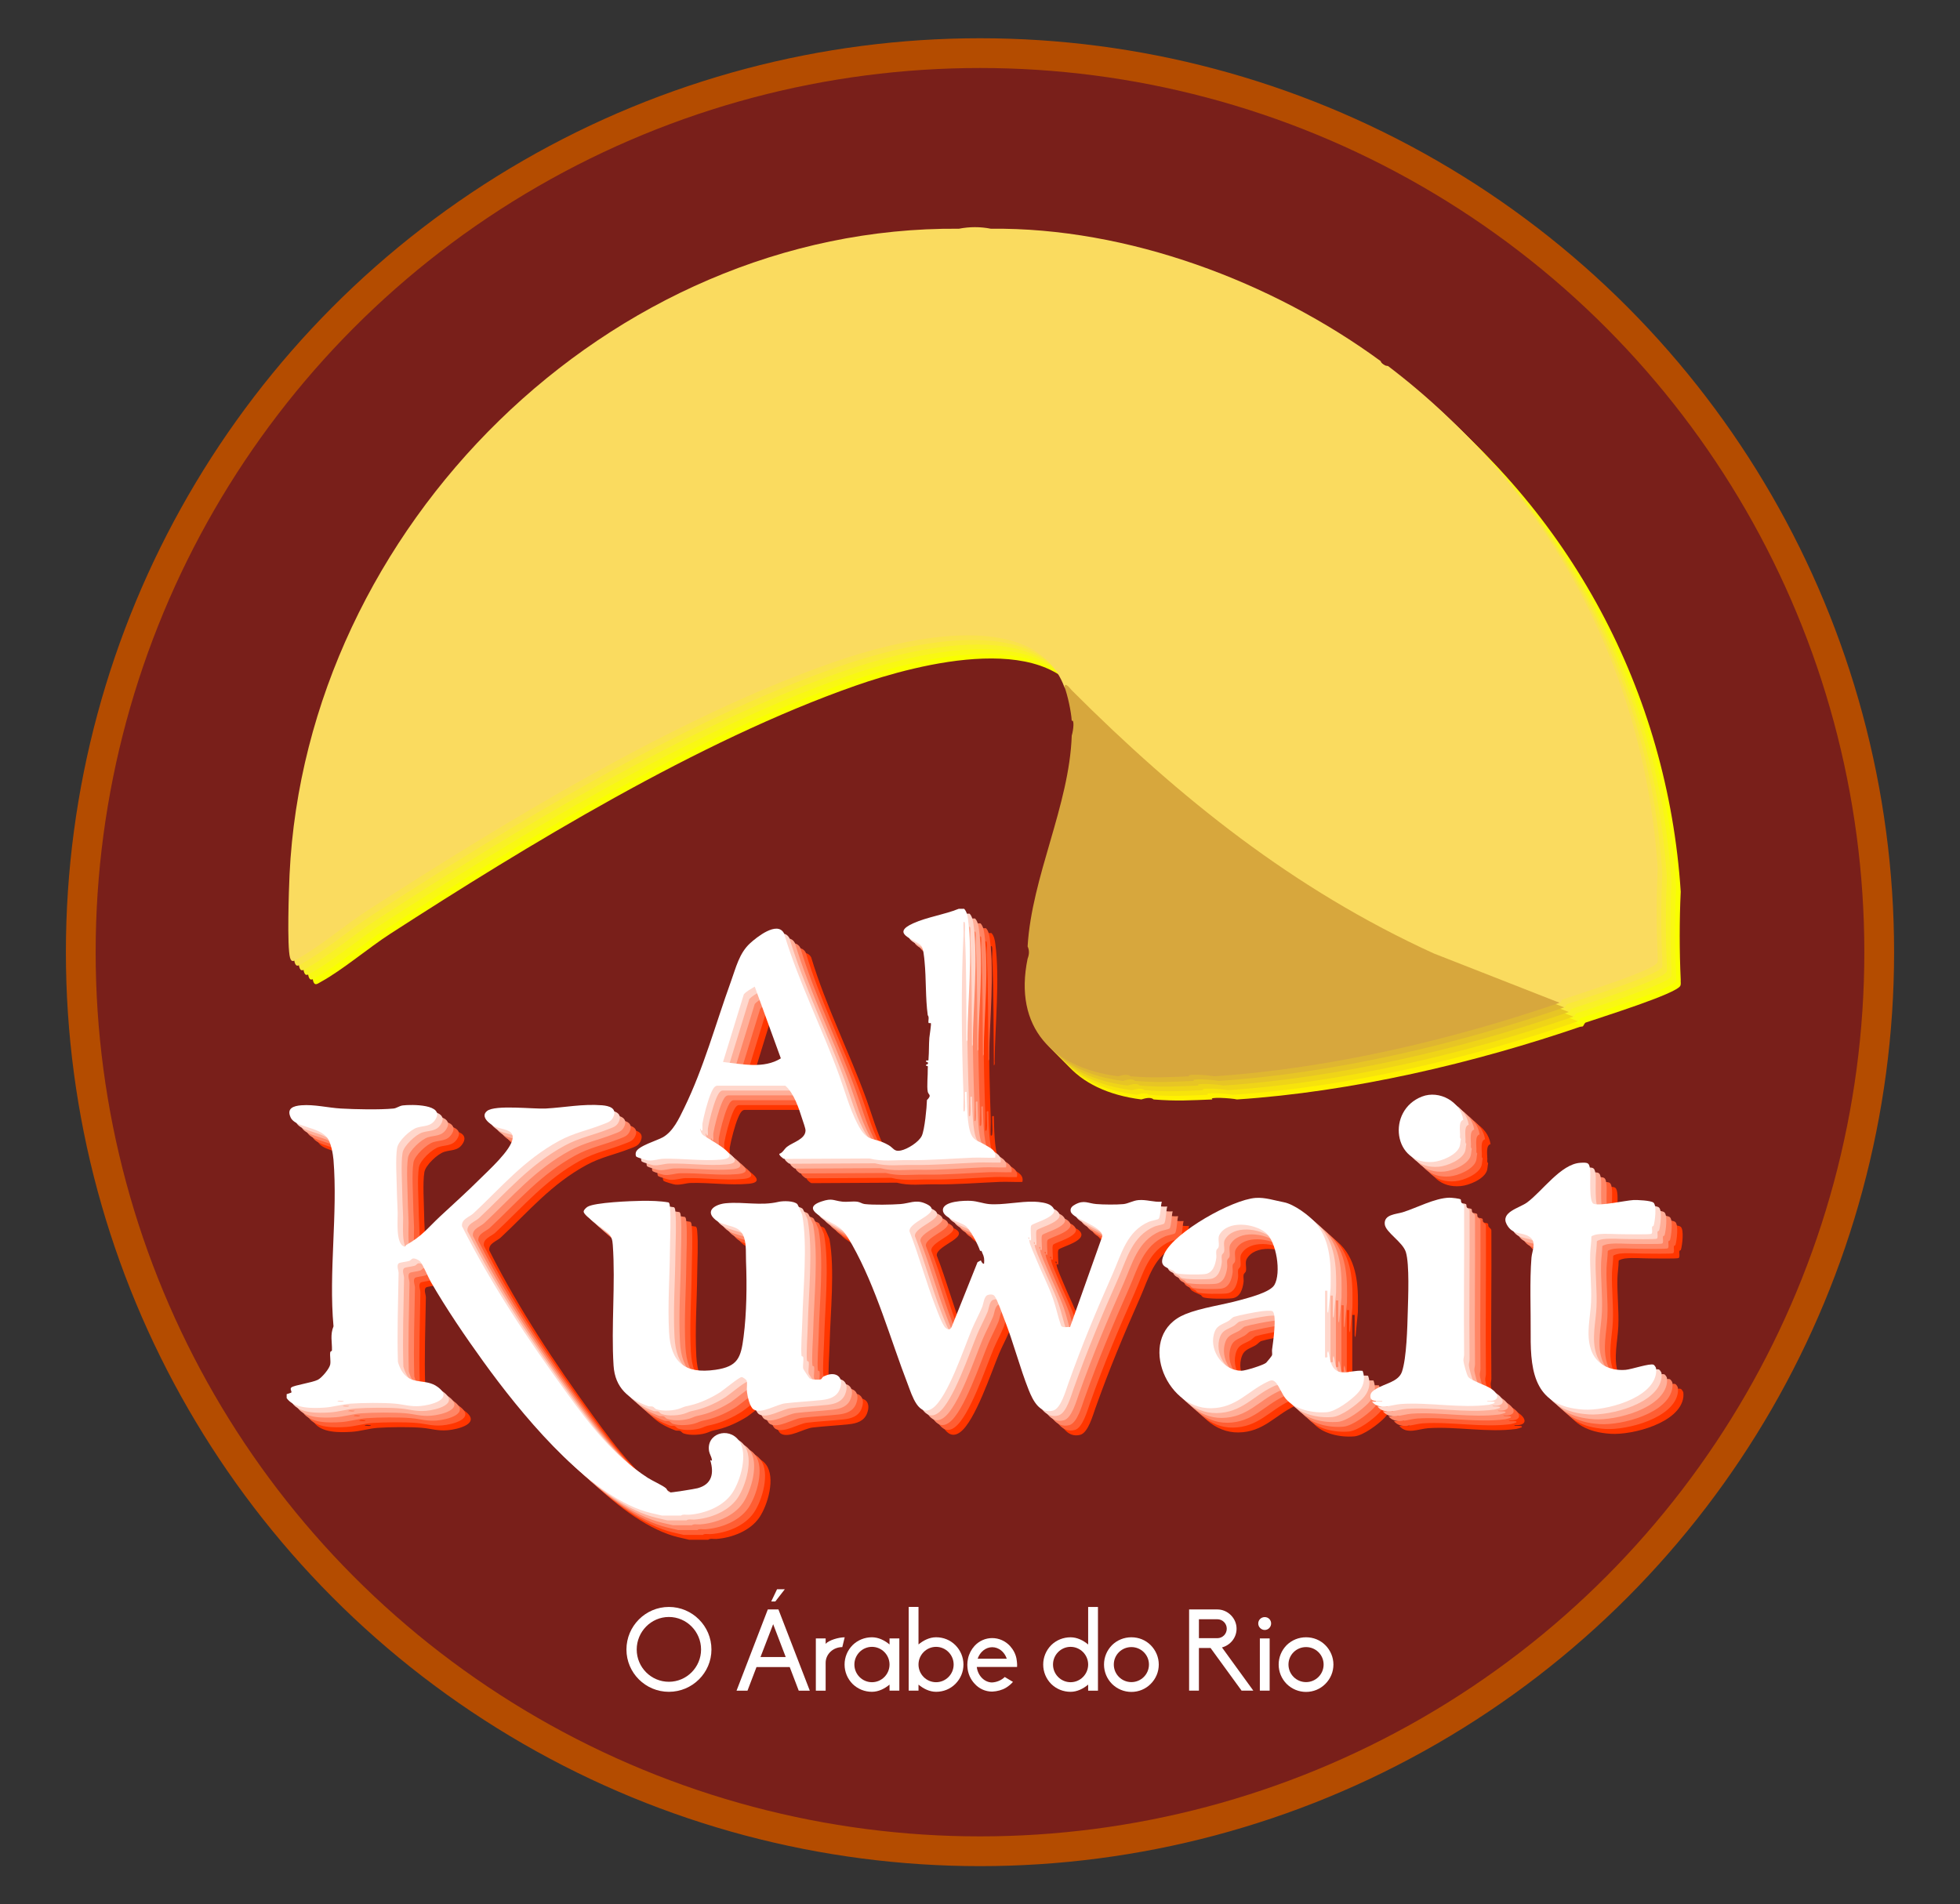 <?xml version="1.0" encoding="UTF-8"?>
<svg xmlns="http://www.w3.org/2000/svg" viewBox="0 0 1185.43 1152">
  <rect x="0" y="0" width="1185.43" height="1152" fill="#333333" stroke="none"/>
  <defs>
    <style>
      .cls-1 {
        fill: #ffd7cc;
      }

      .cls-2 {
        fill: #ff5e33;
      }

      .cls-3 {
        fill: #fff200;
      }

      .cls-4 {
        fill: #fff;
      }

      .cls-5 {
        fill: #f9ff00;
      }

      .cls-6 {
        fill: #791f1a;
        stroke: #b44c00;
        stroke-miterlimit: 10;
        stroke-width: 18px;
      }

      .cls-7 {
        fill: #ffaf99;
      }

      .cls-8 {
        fill: #f7e30c;
      }

      .cls-9 {
        fill: #d7a73d;
      }

      .cls-10 {
        fill: #dfb631;
      }

      .cls-11 {
        fill: #fae24c;
      }

      .cls-12 {
        fill: #ff3600;
      }

      .cls-13 {
        fill: #fadb5f;
      }

      .cls-14 {
        fill: #ff8666;
      }

      .cls-15 {
        fill: #fae939;
      }

      .cls-16 {
        fill: #efd418;
      }

      .cls-17 {
        fill: #f9f126;
      }

      .cls-18 {
        fill: #f9f813;
      }

      .cls-19 {
        fill: #e7c525;
      }
    </style>
  </defs>
  <g id="Camada_3" data-name="Camada 3">
    <circle class="cls-6" cx="592.71" cy="576" r="543.86"></circle>
  </g>
  <g id="Camada_2" data-name="Camada 2">
    <g>
      <g>
        <g>
          <path class="cls-12" d="M224.4,862.03c-.95.27-3.41-.62-3.83.47.95-.27,3.41.62,3.83-.47ZM189.86,857.99c.5-.14,2.74-.85,2.85-1,.41-.56-1.1-2.2.02-3.08,1.77-1.39,12.56-2.85,16.02-4.62,2.38-1.22,7.06-6.76,7.47-9.33.36-2.21-.29-5.02-.01-7.21.12-.94,1.03-.49,1.05-1.39.14-4.77-1.2-9.26.94-14.41-3-32.82,2.65-68.24-.02-100.82-.29-3.5-1.56-10.42-3.66-13.14-5.44-7.04-19.33-6.21-22.22-12.33-2.62-5.55,1.59-7.02,6.41-7.41,7.86-.63,16.26,1.52,23.99,1.96,8.7.5,23.24.81,31.72.01,2.05-.19,3.44-1.62,5.78-1.9,4.99-.6,25.63-.87,19.6,8.56-2.77,4.34-6.86,3.61-10.99,4.85s-11.43,8.08-12.15,12.33c-1.09,6.46-.22,19.19-.13,26.31.05,4.26.4,8.71.48,12.92.08,4.58-1.16,17.77,3.38,20.18,1.65.88,1.29-.43,1.78-.71,9.76-5.47,12.93-10.23,20.76-17.54,8.05-7.5,15.93-14.51,23.75-22.33,5.2-5.2,19.12-17.63,19.89-24.75.59-5.47-6.78-5.18-10.69-6.98-3.18-1.47-9.15-6.03-4.8-9.47,4.91-3.88,27.96-1.08,35.47-1.48,11.48-.62,22.19-2.89,34.07-1.96,4.36.34,9.36,1.82,6.73,7.25-1.33,2.75-3.67,3.27-6.26,4.3-9.13,3.64-17.52,5.1-26.48,9.99-21.29,11.62-34.66,27.83-51.72,43.78-2.48,2.32-7.5,3.5-6.97,7.85,17.69,35.15,39.85,68.47,62.94,100.28,14.42,19.87,28.46,38.32,49.38,51.89,2.77,1.79,9.06,4.61,10.99,6.29.93.81,1.03,2.36,1.75,2.6.84.28,15.68-2.11,17.46-2.6,8.59-2.34,10-8.83,7.66-16.81,0-.62,1.18.95.96-.48-.24-1.59-1.41-3.45-1.7-5.02-1.93-10.59,11.65-15.15,18.02-6.5,5.78,7.86.96,24.43-4.12,31.88-5.55,8.13-16.58,12.32-26.11,13-1.54.11-3.66-.47-4.8.48h-11.52c-4.41-1-8.81-1.91-13.08-3.48-35.47-13.06-73.01-59.31-94.81-89.49-11.07-15.33-22.39-31.95-31.84-48.31-1.79-3.1-4.56-10.07-6.41-12.3-.89-1.07-3.38-2.23-4.67-1.87-.59.16-1.12,1.09-1.99,1.4-1.62.58-5.97.86-6.56,1.6-1.24,1.56.11,4.12.09,5.81-.28,17.81-.97,35.77-.41,53.64.5,1.81,1.15,3.48,2.08,5.12,5.51,9.66,14.4,4.45,22.03,10.12,10.08,7.49-4.45,11.02-10.56,11.51s-9.83-.95-15.33-1.45c-7.08-.65-19.73-.5-26.91,0-5.26.37-10.52,2.08-15.82,2.41-7.18.45-18.3.7-22.79-5.76v-2.4Z"></path>
          <path class="cls-12" d="M453.78,657.06c11.44,1.2,24.65,4.29,34.97-2.2l-15.78-43.39c-2.22,1.39-4.92,2.69-6.61,4.66l-12.58,40.93ZM599.64,564.43c1.6,1.67,2.04,4.28,2.34,6.53,2.8,21.45-.18,48.84-.41,70.9,0,.81.31,2.13-.49,2.63-.24-21.08.04-42.88-.98-63.98-.11-2.29.3-5.03.02-7.22-.09-.7-.37-1.49-.96-.71-.12,2.63.15,5.3.02,7.93-1.51,30.86-1.1,64.46,0,95.36.13,3.59-.14,7.22-.02,10.8.59.78.87,0,.96-.71.35-2.72-.11-6.26,0-9.14.04-.92-.49-1.92.96-1.66.18,6.52.24,20.18,2.78,25.74,1.81,3.94,4.66,4.01,7.91,6,3.2,1.95,7.61,3.54,6.57,8.06-4.54.16-9.14-.21-13.68-.02-13.12.55-26.26,1.68-39.3,1.48-7.8-.12-15.35,1.02-22.97-1l-51.66.28c-.74-.24-3.34-2.42-2.84-3.12,2.09-.67,2.76-2.75,4.62-4.23,3.41-2.7,11.13-4.57,11.17-9.88,0-1.33-1.43-5.16-1.92-6.71-2.19-6.88-4.99-15.65-10.27-20.35h-41.33c-1.87.14-3.11,3.22-3.8,4.85-1.84,4.3-4.24,13.37-5.01,18.03-.14.88.11,3.85-.04,4.04-.96,1.16-.84-1.61-1.44-.71.36,1.19.62,2.35,1.48,3.32,1.91,2.15,26.79,13.81,11.26,15.17-11.37,1-23.26-.78-34.58-.53-3.27.07-5.97,1.32-9.6,1.01-1.02-.09-6.36-1.73-6.95-2.17-.7-.52-.61-2.01-.37-2.79,1.13-3.73,12.83-7.04,16.36-9.07,6.19-3.57,9.67-11.2,12.74-17.49,11.97-24.49,19.11-51.17,28.37-76.74,3-8.29,4.98-17.03,11.52-23.04,3.91-3.6,16.45-13.73,20.53-6.12,8.88,29.55,23.17,57.6,33.58,86.41,3.53,9.76,5.99,19.19,10.75,28.61,6.25,12.38,9.27,7.57,18.98,13.18,3.06,1.77,3.24,4.1,7.38,3.24s10.93-5.14,12.69-8.9c1.72-3.67,3.02-17.25,3.11-21.61,3.18-3.2.88-3.06.49-5.05-.66-3.35.12-10.05,0-13.93-.03-.92.49-1.93-.96-1.66,0-.32,0-.64,0-.96,1.43.42,1.53-1.81,0-1.44,0-.32,0-.64,0-.96,1.68.06,1.32.3,1.44-1.18.32-4.01.17-8.44.48-12.5.1-1.3,1.29-8.46.9-8.86-.19-.2-1.31.26-1.42-.29-.19-.94.22-2.33.05-3.38-.1-.61-.49-1.07-.5-1.16-1.42-10.35-.89-21.85-1.92-32.4-.24-2.45-.66-8.57-2.41-10.07-4.34-3.73-18.18-6.92-4.43-13.1,8.48-3.81,18.81-5.24,27.48-8.75h3.34Z"></path>
          <path class="cls-12" d="M639,764.11c.34-.67-.3-1.28-.47-.96-.34.67.3,1.28.47.96ZM609.74,777.07c.1.59,1.34,2.57,1.92,1.92.23-2.66.08-4.07-1.05-6.41-.34-.7-.22-1.51-1.35-1.26-1.06-3.46-6.09-13.32-8.96-15.28-3.21-2.2-13.64-4.64-13.54-9.45.11-5.5,13.18-5.74,17.01-5.53s7.51,1.66,10.99,1.96c8.11.7,18.77-1.77,27.37-1.45,2.83.1,7.84.62,10.08,2.4,7.67,6.11-10.88,10.3-12.01,11.97-.8,1.18.14,7.31-.22,9.14-.43-.14-1.1-1.03-.95.23.26,2.19,3.09,8.34,4.09,10.79,3.22,7.92,7.35,15.88,10.18,23.9,1.93,5.46,3.02,11.18,4.96,16.64,1.05,1.44,3.76.53,5.4.78l19.53-54.99c-.07-6.32-18.17-10.37-19.13-14.98-.44-2.13,1.05-3.31,2.77-4.23,5.33-2.87,7.65-.65,12.75-.22,4.22.35,12.17.43,16.33.03,2.9-.28,5.79-2.13,9.1-2.42,4.96-.43,9.23,1.36,14.15.96-.64,1.92-.81,9.2-1.9,10.33-.56.58-4.49,1.2-5.88,1.8-13.44,5.77-16.63,19.53-21.88,31.39-10.12,22.87-18.54,43.02-26.95,66.64-1.58,4.44-4.45,14.97-9.21,16.22-8.09,2.12-12.23-6.35-14.68-12.5-5.4-13.57-9.19-28.62-14.63-42.49-1.23-3.15-4.36-12.27-6.09-14.42-.9-1.12-3.03-.97-4.22-.46-2.14.92-2.37,5.22-3.25,7.31-1.86,4.46-4.31,8.91-6.22,13.46-4.7,11.21-14.49,40.87-23.53,47.5-8.58,6.3-12.8-8.13-14.99-13.8-10.81-27.94-19.16-58.85-33.94-85.09-6.83-12.12-7.74-9.98-18.45-16.59-5.81-3.59-7.95-6.78.07-9.46,6.57-2.19,6.99-.47,12.61.14,2.86.31,6.23-.36,9.08.04,1.57.22,2.76,1.22,4.35,1.41,5.1.61,16.32.4,21.62,0s9.04-2.72,14.47-.59c14.03,5.5-9.64,10.67-8.97,17.09,5.9,15.12,10.05,30.9,15.95,46.01,1.1,2.82,3.9,10.65,5.87,12.36,1.54,1.34,2.82,1.31,3.7-.63l15.63-39.09,2.03-1.09Z"></path>
          <path class="cls-12" d="M498.77,743.11c.24.26,2.78,5.88,2.89,6.47,3.38,18.29.52,44.76.09,63.71-.12,5.15-1.02,17.39-.48,21.56.04.32.88.26.98.63.46,1.86-.37,5.07.02,7.11.06.34,3.49,5.5,3.81,5.79,1.04.92,5.63,1.04,6.91.62.57-.19.65-1.08,1.4-1.51,6.85-3.92,13.15-.4,9.96,7.61-1.83,4.59-6.25,5.96-10.83,6.45-7.3.79-14.74,1.14-22.01,1.98-5.39.62-14.34,6.62-19.19,3.73-2.4-1.43-3.77-8.1-4.08-10.79-.23-1.95.35-4.98-.14-6.58-.22-.71-2.34-2.21-3.03-2.23-1.47-.04-10.77,7.71-12.94,9.12-5.19,3.34-11.95,6.52-17.98,7.93-3.19.75-2.93.52-5.92,1.76-3.85,1.59-10.83,2.03-14.76.64-.96-.34-1.49-1.38-2.24-1.6-.84-.25-1.93.06-2.67-.21-12.02-4.45-20.11-11.08-20.98-24.62-1.51-23.63,1.22-49.44-.47-72.97-.22-3.12-.68-4.94-2.88-7.2-2.75-2.83-13.9-9.74-14.71-12.69-.28-1.02,1.43-2.59,2.24-3.11,4.28-2.74,26.76-3.57,32.83-3.65,5.44-.07,11.1.05,16.35.97.63.79.64,1.68.73,2.63.71,7.87.07,18.3,0,26.44-.16,16.29-1.42,33.11-.52,49.44,1.01,18.33,9.61,25.37,28.04,22.72,13.68-1.97,15.41-7.4,17.03-19.93,1.86-14.35,2.05-31.11,1.48-45.52-.19-4.8.3-9.95-1.2-14.64-2.65-8.28-11.51-5.9-17.24-10.6-6.94-5.68.22-9.51,6.23-10.06,10.96-1.01,21.03,1.71,31.8-.83,2.76-.65,9.48-.73,11.5,1.42Z"></path>
          <path class="cls-12" d="M786.21,807.91c-.83-.71-5.47-.23-6.78-.06-3.78.48-13.26,2.31-16.75,3.41-.67.21-2.2,1.9-3.26,2.5-4.56,2.58-7.47,2.57-8.86,8.42-2.44,10.29,6.13,21.71,16.82,21.66,2.33-.01,13.21-3.38,14.88-4.83.46-.4,3.5-4.13,3.58-4.58.19-1.05-.13-2.27.01-3.35.54-3.97,3.03-20.87.36-23.17ZM819.78,831.91c.8,2.22.75,4.59,1.55,6.85,3.55,10.08,11.43,4.4,19.27,5.12,1.92,5.12.4,9.99-3.23,13.78s-12.8,10.75-18.29,11.23c-8.32.72-19.4-1.5-24.98-8.17-2.26-2.71-4.12-8.02-6.27-10.05-1.78-1.68-3.01-.99-4.85-.12-11.97,5.67-18.83,15.77-33.99,15.96-28.35.36-45.47-44.76-15.58-56.91,9.71-3.95,22.8-5.62,33.21-8.54,5.12-1.44,17.96-4.6,20.63-9.12,4.23-7.18,1.33-26.39-5.41-31.75-6.92-5.5-22.78-7.54-27.82,1.39-1.12,1.99-.04,5.04-.46,7.21-.21,1.07-1.22,1.35-1.43,2.41-.25,1.29.17,2.93-.01,4.31-.56,4.21-1.99,9.26-6.94,9.86-2.95.36-15.34.45-17.59-.69-.81-.41-.97-1.11-1.24-1.24-5.29-2.58-9.25-2.94-5.61-10.52,6.32-13.13,40.91-32.61,55.15-33.64,5.77-.42,11.56,1.58,17.05,2.61,6.14,1.15,15.78,8.17,19.85,13.26,8.71,10.9,8.72,25.3,8.46,38.62l-1.46,15.1c0-.06-.49-.54-.5-1.16-.05-4.09.08-8.2.02-12.28h-1.44v40.32c2.33.43,1.16-.99,1.42-2.68.09-.59.49-1.1.5-1.16Z"></path>
          <path class="cls-12" d="M1018.1,845.23c-2.1,15.56-30.84,22.94-43.93,22.1-28.73-1.85-32.11-21.23-31.91-45.4.12-14.45-.67-32.53.48-46.56.35-4.23,3.38-9.51-1.26-12.62-4.58-3.07-10.08-.72-13.7-7.42-4.03-7.48,7.7-9.91,12.32-13.31,9.16-6.75,20.43-23.27,32.17-23.98,4.89-.3,5.58-.05,6.01,5.02.28,3.29-.87,18.33,1.9,19.7,3.42,1.69,19.32-1.93,24.22-2.19,2.26-.12,10.57.25,12.14,1.57,2.07,1.73.9,11.28.08,13.92-.1.32-.83.35-.91.7-.25,1.13.45,3.62-.46,4.25-.72.5-15.24.23-17.57.23-4.89,0-9.85-.54-14.8.03-.86.1-3.49.7-3.9,1.38,0,3.38-.63,7.02-.73,10.31-.29,9.7.95,19.53.52,29.32-.41,9.4-3.11,19.16-.15,28.43,2.97,9.32,11.61,13.31,21,12.58,3.62-.28,14.88-4.18,17.03-3.08.43.22,1.37,1.55,1.45,2.13.1.7.1,2.17,0,2.88Z"></path>
          <path class="cls-12" d="M899.96,740.21c.24.36.03,1.27.35,1.79.56.91,1.84,1.28,1.69,2.65.17,29.77-.33,59.56,0,89.33.01,1.31-.47,2.36-.4,3.67.09,1.7,1.95,8.81,2.98,10.02,1.84,2.16,10.52,4.87,13.67,6.97,5.69,3.79,5.09,8.03-2.35,7.4-.22,1.06,5.95-.2,4.32,1.43-.12.12-2.72.87-3.16.93-17.48,2.32-36.22-1.63-53.25-.46-5.73.39-13.08,4.04-17.49-1.41,1.51-.05,3.05.06,4.56,0,.58-.02,1.78.36,1.67-.48-2.98-.26-7.46,1.04-7.23-3.11.12-2.11,1.88-3.15,3.54-4.18,5.12-3.21,13.49-4.22,15.56-10.36,2.83-8.4,3.25-27.02,3.51-36.33.24-8.56,1.08-28.42-1.12-35.88-1.85-6.29-12.3-12.03-12.8-16.99-.6-6.01,6.98-6.03,10.9-7.26,8.58-2.68,19.3-8.57,28.17-8.79,1.09-.03,6.47.48,6.88,1.09Z"></path>
          <path class="cls-12" d="M901.49,692.11c-2.9.67-1.95,6.4-1.93,8.89,0,.81-.31,2.13.49,2.63-.33,1.37-.31,3.08-.69,4.35-1.6,5.27-10.85,9.05-15.92,9.51-24.33,2.22-28.63-31.15-6.89-39.53,10.5-4.05,23.33,3.12,24.95,14.15Z"></path>
        </g>
        <g>
          <path class="cls-2" d="M221.11,859.1c-.95.27-3.41-.62-3.83.47.95-.27,3.41.62,3.83-.47ZM186.56,855.06c.5-.14,2.74-.85,2.85-1,.41-.56-1.1-2.2.02-3.08,1.77-1.39,12.56-2.85,16.02-4.62,2.38-1.22,7.06-6.76,7.47-9.33.36-2.21-.29-5.02-.01-7.21.12-.94,1.03-.49,1.05-1.39.14-4.77-1.2-9.26.94-14.41-3-32.82,2.65-68.24-.02-100.82-.29-3.5-1.56-10.42-3.66-13.14-5.44-7.04-19.33-6.21-22.22-12.33-2.62-5.55,1.59-7.02,6.41-7.41,7.86-.63,16.26,1.52,23.99,1.96,8.7.5,23.24.81,31.72.01,2.05-.19,3.44-1.62,5.78-1.9,4.99-.6,25.63-.87,19.6,8.56-2.77,4.34-6.86,3.61-10.99,4.85s-11.43,8.08-12.15,12.33c-1.09,6.46-.22,19.19-.13,26.31.05,4.26.4,8.71.48,12.92.08,4.58-1.16,17.77,3.38,20.18,1.65.88,1.29-.43,1.78-.71,9.76-5.47,12.93-10.23,20.76-17.54s15.93-14.51,23.75-22.33c5.2-5.2,19.12-17.63,19.89-24.75.59-5.47-6.78-5.18-10.69-6.98-3.18-1.47-9.15-6.03-4.8-9.47,4.91-3.88,27.96-1.08,35.47-1.48,11.48-.62,22.19-2.89,34.07-1.96,4.36.34,9.36,1.82,6.73,7.25-1.33,2.75-3.67,3.27-6.26,4.3-9.13,3.64-17.52,5.1-26.48,9.99-21.29,11.62-34.66,27.83-51.72,43.78-2.48,2.32-7.5,3.5-6.97,7.85,17.69,35.15,39.85,68.47,62.94,100.28,14.42,19.87,28.46,38.32,49.38,51.89,2.77,1.79,9.06,4.61,10.99,6.29.93.81,1.03,2.36,1.75,2.6.84.28,15.68-2.11,17.46-2.6,8.59-2.34,10-8.83,7.66-16.81,0-.62,1.18.95.96-.48-.24-1.59-1.41-3.45-1.7-5.02-1.93-10.59,11.65-15.15,18.02-6.5,5.78,7.86.96,24.43-4.12,31.88-5.55,8.13-16.58,12.32-26.11,13-1.54.11-3.66-.47-4.8.48h-11.52c-4.41-1-8.81-1.91-13.08-3.48-35.47-13.06-73.01-59.31-94.81-89.49-11.07-15.33-22.39-31.95-31.84-48.31-1.79-3.1-4.56-10.07-6.41-12.3-.89-1.07-3.38-2.23-4.67-1.87-.59.16-1.12,1.09-1.99,1.4-1.62.58-5.97.86-6.56,1.6-1.24,1.56.11,4.12.09,5.81-.28,17.81-.97,35.77-.41,53.64.5,1.81,1.15,3.48,2.08,5.12,5.51,9.66,14.4,4.45,22.03,10.12,10.08,7.49-4.45,11.02-10.56,11.51s-9.83-.95-15.33-1.45c-7.08-.65-19.73-.5-26.91,0-5.26.37-10.52,2.08-15.82,2.41-7.18.45-18.3.7-22.79-5.76v-2.4Z"></path>
          <path class="cls-2" d="M450.48,654.14c11.44,1.2,24.65,4.29,34.97-2.2l-15.78-43.39c-2.22,1.39-4.92,2.69-6.61,4.66l-12.58,40.93ZM596.34,561.5c1.6,1.67,2.04,4.28,2.34,6.53,2.8,21.45-.18,48.84-.41,70.9,0,.81.31,2.13-.49,2.63-.24-21.08.04-42.88-.98-63.98-.11-2.29.3-5.03.02-7.22-.09-.7-.37-1.49-.96-.71-.12,2.63.15,5.3.02,7.93-1.51,30.86-1.1,64.46,0,95.36.13,3.59-.14,7.22-.02,10.8.59.78.87,0,.96-.71.35-2.72-.11-6.26,0-9.14.04-.92-.49-1.92.96-1.66.18,6.52.24,20.18,2.78,25.74,1.81,3.94,4.66,4.01,7.91,6,3.2,1.95,7.61,3.54,6.57,8.06-4.54.16-9.14-.21-13.68-.02-13.12.55-26.26,1.68-39.3,1.48-7.8-.12-15.35,1.02-22.97-1l-51.66.28c-.74-.24-3.34-2.42-2.84-3.12,2.09-.67,2.76-2.75,4.62-4.23,3.41-2.7,11.13-4.57,11.17-9.88,0-1.33-1.43-5.16-1.92-6.71-2.19-6.88-4.99-15.65-10.27-20.35h-41.33c-1.87.14-3.11,3.22-3.8,4.85-1.84,4.3-4.24,13.37-5.01,18.03-.14.88.11,3.85-.04,4.04-.96,1.16-.84-1.61-1.44-.71.36,1.19.62,2.35,1.48,3.32,1.91,2.15,26.79,13.81,11.26,15.17-11.37,1-23.26-.78-34.58-.53-3.27.07-5.97,1.32-9.6,1.01-1.02-.09-6.36-1.73-6.95-2.17-.7-.52-.61-2.01-.37-2.79,1.13-3.73,12.83-7.04,16.36-9.07,6.19-3.57,9.67-11.2,12.74-17.49,11.97-24.49,19.11-51.17,28.37-76.74,3-8.29,4.98-17.03,11.52-23.04,3.91-3.6,16.45-13.73,20.53-6.12,8.88,29.55,23.17,57.6,33.58,86.41,3.53,9.76,5.99,19.19,10.75,28.61,6.25,12.38,9.27,7.57,18.98,13.18,3.06,1.77,3.24,4.1,7.38,3.24s10.93-5.14,12.69-8.9,3.02-17.25,3.11-21.61c3.18-3.2.88-3.06.49-5.05-.66-3.35.12-10.05,0-13.93-.03-.92.49-1.93-.96-1.66,0-.32,0-.64,0-.96,1.43.42,1.53-1.81,0-1.44,0-.32,0-.64,0-.96,1.68.06,1.32.3,1.44-1.18.32-4.01.17-8.44.48-12.5.1-1.3,1.29-8.46.9-8.86-.19-.2-1.31.26-1.42-.29-.19-.94.22-2.33.05-3.38-.1-.61-.49-1.07-.5-1.16-1.42-10.35-.89-21.85-1.92-32.4-.24-2.45-.66-8.57-2.41-10.07-4.34-3.73-18.18-6.92-4.43-13.1,8.48-3.81,18.81-5.24,27.48-8.75h3.34Z"></path>
          <path class="cls-2" d="M635.7,761.18c.34-.67-.3-1.28-.47-.96-.34.67.3,1.28.47.96ZM606.44,774.14c.1.59,1.34,2.57,1.92,1.92.23-2.66.08-4.07-1.05-6.41-.34-.7-.22-1.51-1.35-1.26-1.06-3.46-6.09-13.32-8.96-15.28-3.21-2.2-13.64-4.64-13.54-9.45.11-5.5,13.18-5.74,17.01-5.53s7.51,1.66,10.99,1.96c8.11.7,18.77-1.77,27.37-1.45,2.83.1,7.84.62,10.08,2.4,7.67,6.11-10.88,10.3-12.01,11.97-.8,1.18.14,7.31-.22,9.14-.43-.14-1.1-1.03-.95.23.26,2.19,3.09,8.34,4.09,10.79,3.22,7.92,7.35,15.88,10.18,23.9,1.93,5.46,3.02,11.18,4.96,16.64,1.05,1.44,3.76.53,5.4.78l19.53-54.99c-.07-6.32-18.17-10.37-19.13-14.98-.44-2.13,1.05-3.31,2.77-4.23,5.33-2.87,7.65-.65,12.75-.22,4.22.35,12.17.43,16.33.03,2.9-.28,5.79-2.13,9.1-2.42,4.96-.43,9.23,1.36,14.15.96-.64,1.92-.81,9.2-1.9,10.33-.56.58-4.49,1.2-5.88,1.8-13.44,5.77-16.63,19.53-21.88,31.39-10.12,22.87-18.54,43.02-26.95,66.64-1.58,4.44-4.45,14.97-9.21,16.22-8.09,2.12-12.23-6.35-14.68-12.5-5.4-13.57-9.19-28.62-14.63-42.49-1.23-3.15-4.36-12.27-6.09-14.42-.9-1.12-3.03-.97-4.22-.46-2.14.92-2.37,5.22-3.25,7.31-1.86,4.46-4.31,8.91-6.22,13.46-4.7,11.21-14.49,40.87-23.53,47.5-8.58,6.3-12.8-8.13-14.99-13.8-10.81-27.94-19.16-58.85-33.94-85.09-6.83-12.12-7.74-9.98-18.45-16.59-5.81-3.59-7.95-6.78.07-9.46,6.57-2.19,6.99-.47,12.61.14,2.86.31,6.23-.36,9.08.04,1.57.22,2.76,1.22,4.35,1.41,5.1.61,16.32.4,21.62,0,5.18-.39,9.04-2.72,14.47-.59,14.03,5.5-9.64,10.67-8.97,17.09,5.9,15.12,10.05,30.9,15.95,46.01,1.1,2.82,3.9,10.65,5.87,12.36,1.54,1.34,2.82,1.31,3.7-.63l15.63-39.09,2.03-1.09Z"></path>
          <path class="cls-2" d="M495.47,740.18c.24.26,2.78,5.88,2.89,6.47,3.38,18.29.52,44.76.09,63.71-.12,5.15-1.02,17.39-.48,21.56.04.32.88.26.98.63.46,1.86-.37,5.07.02,7.11.06.34,3.49,5.5,3.81,5.79,1.04.92,5.63,1.04,6.91.62.57-.19.65-1.08,1.4-1.51,6.85-3.92,13.15-.4,9.96,7.61-1.83,4.59-6.25,5.96-10.83,6.45-7.3.79-14.74,1.14-22.01,1.98-5.39.62-14.34,6.62-19.19,3.73-2.4-1.43-3.77-8.1-4.08-10.79-.23-1.95.35-4.98-.14-6.58-.22-.71-2.34-2.21-3.03-2.23-1.47-.04-10.77,7.71-12.94,9.12-5.19,3.34-11.95,6.52-17.98,7.93-3.19.75-2.93.52-5.92,1.76-3.85,1.59-10.83,2.03-14.76.64-.96-.34-1.49-1.38-2.24-1.6-.84-.25-1.93.06-2.67-.21-12.02-4.45-20.11-11.08-20.98-24.62-1.51-23.63,1.22-49.44-.47-72.97-.22-3.12-.68-4.94-2.88-7.2-2.75-2.83-13.9-9.74-14.71-12.69-.28-1.02,1.43-2.59,2.24-3.11,4.28-2.74,26.76-3.57,32.83-3.65,5.44-.07,11.1.05,16.35.97.63.79.64,1.68.73,2.63.71,7.87.07,18.3,0,26.44-.16,16.29-1.42,33.11-.52,49.44,1.01,18.33,9.61,25.37,28.04,22.72,13.68-1.97,15.41-7.4,17.03-19.93,1.86-14.35,2.05-31.11,1.48-45.52-.19-4.8.3-9.95-1.2-14.64-2.65-8.28-11.51-5.9-17.24-10.6-6.94-5.68.22-9.51,6.23-10.06,10.96-1.01,21.03,1.71,31.8-.83,2.76-.65,9.48-.73,11.5,1.42Z"></path>
          <path class="cls-2" d="M782.91,804.98c-.83-.71-5.47-.23-6.78-.06-3.78.48-13.26,2.31-16.75,3.41-.67.21-2.2,1.9-3.26,2.5-4.56,2.58-7.47,2.57-8.86,8.42-2.44,10.29,6.13,21.71,16.82,21.66,2.33-.01,13.21-3.38,14.88-4.83.46-.4,3.5-4.13,3.58-4.58.19-1.05-.13-2.27.01-3.35.54-3.97,3.03-20.87.36-23.17ZM816.48,828.98c.8,2.22.75,4.59,1.55,6.85,3.55,10.08,11.43,4.4,19.27,5.12,1.92,5.12.4,9.99-3.23,13.78-3.77,3.93-12.8,10.75-18.29,11.23-8.32.72-19.4-1.5-24.98-8.17-2.26-2.71-4.12-8.02-6.27-10.05-1.78-1.68-3.01-.99-4.85-.12-11.97,5.67-18.83,15.77-33.99,15.96-28.35.36-45.47-44.76-15.58-56.91,9.71-3.95,22.8-5.62,33.21-8.54,5.12-1.44,17.96-4.6,20.63-9.12,4.23-7.18,1.33-26.39-5.41-31.75-6.92-5.5-22.78-7.54-27.82,1.39-1.12,1.99-.04,5.04-.46,7.21-.21,1.07-1.22,1.35-1.43,2.41-.25,1.29.17,2.93-.01,4.31-.56,4.21-1.99,9.26-6.94,9.86-2.95.36-15.34.45-17.59-.69-.81-.41-.97-1.11-1.24-1.24-5.29-2.58-9.25-2.94-5.61-10.52,6.32-13.13,40.91-32.61,55.15-33.64,5.77-.42,11.56,1.58,17.05,2.61,6.14,1.15,15.78,8.17,19.85,13.26,8.71,10.9,8.72,25.3,8.46,38.62l-1.46,15.1c0-.06-.49-.54-.5-1.16-.05-4.09.08-8.2.02-12.28h-1.44v40.32c2.33.43,1.16-.99,1.42-2.68.09-.59.49-1.1.5-1.16Z"></path>
          <path class="cls-2" d="M1014.8,842.3c-2.1,15.56-30.84,22.94-43.93,22.1-28.73-1.85-32.11-21.23-31.91-45.4.12-14.45-.67-32.53.48-46.56.35-4.23,3.38-9.51-1.26-12.62-4.58-3.07-10.08-.72-13.7-7.42-4.03-7.48,7.7-9.91,12.32-13.31,9.16-6.75,20.43-23.27,32.17-23.98,4.89-.3,5.58-.05,6.01,5.02.28,3.29-.87,18.33,1.9,19.7,3.42,1.69,19.32-1.93,24.22-2.19,2.26-.12,10.57.25,12.14,1.57,2.07,1.73.9,11.28.08,13.92-.1.32-.83.35-.91.7-.25,1.13.45,3.62-.46,4.25-.72.5-15.24.23-17.57.23-4.89,0-9.85-.54-14.8.03-.86.1-3.49.7-3.9,1.38,0,3.38-.63,7.02-.73,10.31-.29,9.7.95,19.53.52,29.32-.41,9.4-3.11,19.16-.15,28.43,2.97,9.32,11.61,13.31,21,12.58,3.62-.28,14.88-4.18,17.03-3.08.43.22,1.37,1.55,1.45,2.13.1.7.1,2.17,0,2.88Z"></path>
          <path class="cls-2" d="M896.66,737.28c.24.36.03,1.27.35,1.79.56.91,1.84,1.28,1.69,2.65.17,29.77-.33,59.56,0,89.33.01,1.31-.47,2.36-.4,3.67.09,1.7,1.95,8.81,2.98,10.02,1.84,2.16,10.52,4.87,13.67,6.97,5.69,3.79,5.09,8.03-2.35,7.4-.22,1.06,5.95-.2,4.32,1.43-.12.12-2.72.87-3.16.93-17.48,2.32-36.22-1.63-53.25-.46-5.73.39-13.08,4.04-17.49-1.41,1.51-.05,3.05.06,4.56,0,.58-.02,1.78.36,1.67-.48-2.98-.26-7.46,1.04-7.23-3.11.12-2.11,1.88-3.15,3.54-4.18,5.12-3.21,13.49-4.22,15.56-10.36,2.83-8.4,3.25-27.02,3.51-36.33.24-8.56,1.08-28.42-1.12-35.88-1.85-6.29-12.3-12.03-12.8-16.99-.6-6.01,6.98-6.03,10.9-7.26,8.58-2.68,19.3-8.57,28.17-8.79,1.09-.03,6.47.48,6.88,1.09Z"></path>
          <path class="cls-2" d="M898.19,689.18c-2.9.67-1.95,6.4-1.93,8.89,0,.81-.31,2.13.49,2.63-.33,1.37-.31,3.08-.69,4.35-1.6,5.27-10.85,9.05-15.92,9.51-24.33,2.22-28.63-31.15-6.89-39.53,10.5-4.05,23.33,3.12,24.95,14.15Z"></path>
        </g>
        <g>
          <path class="cls-14" d="M217.81,856.18c-.95.27-3.41-.62-3.83.47.95-.27,3.41.62,3.83-.47ZM183.26,852.13c.5-.14,2.74-.85,2.85-1,.41-.56-1.1-2.2.02-3.08,1.77-1.39,12.56-2.85,16.02-4.62,2.38-1.22,7.06-6.76,7.47-9.33.36-2.21-.29-5.02-.01-7.21.12-.94,1.03-.49,1.05-1.39.14-4.77-1.2-9.26.94-14.41-3-32.82,2.65-68.24-.02-100.82-.29-3.5-1.56-10.42-3.66-13.14-5.44-7.04-19.33-6.21-22.22-12.33-2.62-5.55,1.59-7.02,6.41-7.41,7.86-.63,16.26,1.52,23.99,1.96,8.7.5,23.24.81,31.72.01,2.05-.19,3.44-1.62,5.78-1.9,4.99-.6,25.63-.87,19.6,8.56-2.77,4.34-6.86,3.61-10.99,4.85s-11.43,8.08-12.15,12.33c-1.09,6.46-.22,19.19-.13,26.31.05,4.26.4,8.71.48,12.92.08,4.58-1.16,17.77,3.38,20.18,1.65.88,1.29-.43,1.78-.71,9.76-5.47,12.93-10.23,20.76-17.54,8.05-7.5,15.93-14.51,23.75-22.33,5.2-5.2,19.12-17.63,19.89-24.75.59-5.47-6.78-5.18-10.69-6.98-3.18-1.47-9.15-6.03-4.8-9.47,4.91-3.88,27.96-1.08,35.47-1.48,11.48-.62,22.19-2.89,34.07-1.96,4.36.34,9.36,1.82,6.73,7.25-1.33,2.75-3.67,3.27-6.26,4.3-9.13,3.64-17.52,5.1-26.48,9.99-21.29,11.62-34.66,27.83-51.72,43.78-2.48,2.32-7.5,3.5-6.97,7.85,17.69,35.15,39.85,68.47,62.94,100.28,14.42,19.87,28.46,38.32,49.38,51.89,2.77,1.79,9.06,4.61,10.99,6.29.93.81,1.03,2.36,1.75,2.6.84.28,15.68-2.11,17.46-2.6,8.59-2.34,10-8.83,7.66-16.81,0-.62,1.18.95.96-.48-.24-1.59-1.41-3.45-1.7-5.02-1.93-10.59,11.65-15.15,18.02-6.5,5.78,7.86.96,24.43-4.12,31.88-5.55,8.13-16.58,12.32-26.11,13-1.54.11-3.66-.47-4.8.48h-11.52c-4.41-1-8.81-1.91-13.08-3.48-35.47-13.06-73.01-59.31-94.81-89.49-11.07-15.33-22.39-31.95-31.84-48.31-1.79-3.1-4.56-10.07-6.41-12.3-.89-1.07-3.38-2.23-4.67-1.87-.59.16-1.12,1.09-1.99,1.4-1.62.58-5.97.86-6.56,1.6-1.24,1.56.11,4.12.09,5.81-.28,17.81-.97,35.77-.41,53.64.5,1.81,1.15,3.48,2.08,5.12,5.51,9.66,14.4,4.45,22.03,10.12,10.08,7.49-4.45,11.02-10.56,11.51s-9.83-.95-15.33-1.45c-7.08-.65-19.73-.5-26.91,0-5.26.37-10.52,2.08-15.82,2.41-7.18.45-18.3.7-22.79-5.76v-2.4Z"></path>
          <path class="cls-14" d="M447.18,651.21c11.44,1.2,24.65,4.29,34.97-2.2l-15.78-43.39c-2.22,1.39-4.92,2.69-6.61,4.66l-12.58,40.93ZM593.04,558.57c1.6,1.67,2.04,4.28,2.34,6.53,2.8,21.45-.18,48.84-.41,70.9,0,.81.31,2.13-.49,2.63-.24-21.08.04-42.88-.98-63.98-.11-2.29.3-5.03.02-7.22-.09-.7-.37-1.49-.96-.71-.12,2.63.15,5.3.02,7.93-1.51,30.86-1.1,64.46,0,95.36.13,3.59-.14,7.22-.02,10.8.59.78.87,0,.96-.71.35-2.72-.11-6.26,0-9.14.04-.92-.49-1.92.96-1.66.18,6.52.24,20.18,2.78,25.74,1.81,3.94,4.66,4.01,7.91,6,3.2,1.95,7.61,3.54,6.57,8.06-4.54.16-9.14-.21-13.68-.02-13.12.55-26.26,1.68-39.3,1.48-7.8-.12-15.35,1.02-22.97-1l-51.66.28c-.74-.24-3.34-2.42-2.84-3.12,2.09-.67,2.76-2.75,4.62-4.23,3.41-2.7,11.13-4.57,11.17-9.88,0-1.33-1.43-5.16-1.92-6.71-2.19-6.88-4.99-15.65-10.27-20.35h-41.33c-1.87.14-3.11,3.22-3.8,4.85-1.84,4.3-4.24,13.37-5.01,18.03-.14.88.11,3.85-.04,4.04-.96,1.16-.84-1.61-1.44-.71.36,1.19.62,2.35,1.48,3.32,1.91,2.15,26.79,13.81,11.26,15.17-11.37,1-23.26-.78-34.58-.53-3.27.07-5.97,1.32-9.6,1.01-1.02-.09-6.36-1.73-6.95-2.17-.7-.52-.61-2.01-.37-2.79,1.13-3.73,12.83-7.04,16.36-9.07,6.19-3.57,9.67-11.2,12.74-17.49,11.97-24.49,19.11-51.17,28.37-76.74,3-8.29,4.98-17.03,11.52-23.04,3.91-3.6,16.45-13.73,20.53-6.12,8.88,29.55,23.17,57.6,33.58,86.41,3.53,9.76,5.99,19.19,10.75,28.61,6.25,12.38,9.27,7.57,18.98,13.18,3.06,1.77,3.24,4.1,7.38,3.24s10.93-5.14,12.69-8.9,3.02-17.25,3.11-21.61c3.18-3.2.88-3.06.49-5.05-.66-3.35.12-10.05,0-13.93-.03-.92.49-1.93-.96-1.66,0-.32,0-.64,0-.96,1.43.42,1.53-1.81,0-1.44,0-.32,0-.64,0-.96,1.68.06,1.32.3,1.44-1.18.32-4.01.17-8.44.48-12.5.1-1.3,1.29-8.46.9-8.86-.19-.2-1.31.26-1.42-.29-.19-.94.22-2.33.05-3.38-.1-.61-.49-1.07-.5-1.16-1.42-10.35-.89-21.85-1.92-32.4-.24-2.45-.66-8.57-2.41-10.07-4.34-3.73-18.18-6.92-4.43-13.1,8.48-3.81,18.81-5.24,27.48-8.75h3.34Z"></path>
          <path class="cls-14" d="M632.41,758.25c.34-.67-.3-1.28-.47-.96-.34.67.3,1.28.47.96ZM603.14,771.21c.1.59,1.34,2.57,1.92,1.92.23-2.66.08-4.07-1.05-6.41-.34-.7-.22-1.51-1.35-1.26-1.06-3.46-6.09-13.32-8.96-15.28-3.21-2.2-13.64-4.64-13.54-9.45.11-5.5,13.18-5.74,17.01-5.53s7.51,1.66,10.99,1.96c8.11.7,18.77-1.77,27.37-1.45,2.83.1,7.84.62,10.08,2.4,7.67,6.11-10.88,10.3-12.01,11.97-.8,1.18.14,7.31-.22,9.14-.43-.14-1.1-1.03-.95.23.26,2.19,3.09,8.34,4.09,10.79,3.22,7.92,7.35,15.88,10.18,23.9,1.93,5.46,3.02,11.18,4.96,16.64,1.05,1.44,3.76.53,5.4.78l19.53-54.99c-.07-6.32-18.17-10.37-19.13-14.98-.44-2.13,1.05-3.31,2.77-4.23,5.33-2.87,7.65-.65,12.75-.22,4.22.35,12.17.43,16.33.03,2.9-.28,5.79-2.13,9.1-2.42,4.96-.43,9.23,1.36,14.15.96-.64,1.92-.81,9.2-1.9,10.33-.56.58-4.49,1.2-5.88,1.8-13.44,5.77-16.63,19.53-21.88,31.39-10.12,22.87-18.54,43.02-26.95,66.64-1.58,4.44-4.45,14.97-9.21,16.22-8.09,2.12-12.23-6.35-14.68-12.5-5.4-13.57-9.19-28.62-14.63-42.49-1.23-3.15-4.36-12.27-6.09-14.42-.9-1.12-3.03-.97-4.22-.46-2.14.92-2.37,5.22-3.25,7.31-1.86,4.46-4.31,8.91-6.22,13.46-4.7,11.21-14.49,40.87-23.53,47.5-8.58,6.3-12.8-8.13-14.99-13.8-10.81-27.94-19.16-58.85-33.94-85.09-6.83-12.12-7.74-9.98-18.45-16.59-5.81-3.59-7.95-6.78.07-9.46,6.57-2.19,6.99-.47,12.61.14,2.86.31,6.23-.36,9.08.04,1.57.22,2.76,1.22,4.35,1.41,5.1.61,16.32.4,21.62,0s9.04-2.72,14.47-.59c14.03,5.5-9.64,10.67-8.97,17.09,5.9,15.12,10.05,30.9,15.95,46.01,1.1,2.82,3.9,10.65,5.87,12.36,1.54,1.34,2.82,1.31,3.7-.63l15.63-39.09,2.03-1.09Z"></path>
          <path class="cls-14" d="M492.17,737.25c.24.26,2.78,5.88,2.89,6.47,3.38,18.29.52,44.76.09,63.71-.12,5.15-1.02,17.39-.48,21.56.04.32.88.26.98.63.46,1.86-.37,5.07.02,7.11.06.34,3.49,5.5,3.81,5.79,1.04.92,5.63,1.04,6.91.62.57-.19.65-1.08,1.4-1.51,6.85-3.92,13.15-.4,9.96,7.61-1.83,4.59-6.25,5.96-10.83,6.45-7.3.79-14.74,1.14-22.01,1.98-5.39.62-14.34,6.62-19.19,3.73-2.4-1.43-3.77-8.1-4.08-10.79-.23-1.95.35-4.98-.14-6.58-.22-.71-2.34-2.21-3.03-2.23-1.47-.04-10.77,7.71-12.94,9.12-5.19,3.34-11.95,6.52-17.98,7.93-3.19.75-2.93.52-5.92,1.76-3.85,1.59-10.83,2.03-14.76.64-.96-.34-1.49-1.38-2.24-1.6-.84-.25-1.93.06-2.67-.21-12.02-4.45-20.11-11.08-20.98-24.62-1.51-23.63,1.22-49.44-.47-72.97-.22-3.12-.68-4.94-2.88-7.2-2.75-2.83-13.9-9.74-14.71-12.69-.28-1.02,1.43-2.59,2.24-3.11,4.28-2.74,26.76-3.57,32.83-3.65,5.44-.07,11.1.05,16.35.97.63.79.64,1.68.73,2.63.71,7.87.07,18.3,0,26.44-.16,16.29-1.42,33.11-.52,49.44,1.01,18.33,9.61,25.37,28.04,22.72,13.68-1.97,15.41-7.4,17.03-19.93,1.86-14.35,2.05-31.11,1.48-45.52-.19-4.8.3-9.95-1.2-14.64-2.65-8.28-11.51-5.9-17.24-10.6-6.94-5.68.22-9.51,6.23-10.06,10.96-1.01,21.03,1.71,31.8-.83,2.76-.65,9.48-.73,11.5,1.42Z"></path>
          <path class="cls-14" d="M779.61,802.05c-.83-.71-5.47-.23-6.78-.06-3.78.48-13.26,2.31-16.75,3.41-.67.21-2.2,1.9-3.26,2.5-4.56,2.58-7.47,2.57-8.86,8.42-2.44,10.29,6.13,21.71,16.82,21.66,2.33-.01,13.21-3.38,14.88-4.83.46-.4,3.5-4.13,3.58-4.58.19-1.05-.13-2.27.01-3.35.54-3.97,3.03-20.87.36-23.17ZM813.18,826.05c.8,2.22.75,4.59,1.55,6.85,3.55,10.08,11.43,4.4,19.27,5.12,1.92,5.12.4,9.99-3.23,13.78-3.77,3.93-12.8,10.75-18.29,11.23-8.32.72-19.4-1.5-24.98-8.17-2.26-2.71-4.12-8.02-6.27-10.05-1.78-1.68-3.01-.99-4.85-.12-11.97,5.67-18.83,15.77-33.99,15.96-28.35.36-45.47-44.76-15.58-56.91,9.71-3.95,22.8-5.62,33.21-8.54,5.12-1.44,17.96-4.6,20.63-9.12,4.23-7.18,1.33-26.39-5.41-31.75s-22.78-7.54-27.82,1.39c-1.12,1.99-.04,5.04-.46,7.21-.21,1.07-1.22,1.35-1.43,2.41-.25,1.29.17,2.93-.01,4.31-.56,4.21-1.99,9.26-6.94,9.86-2.95.36-15.34.45-17.59-.69-.81-.41-.97-1.11-1.24-1.24-5.29-2.58-9.25-2.94-5.61-10.52,6.32-13.13,40.91-32.61,55.15-33.64,5.77-.42,11.56,1.58,17.05,2.61,6.14,1.15,15.78,8.17,19.85,13.26,8.71,10.9,8.72,25.3,8.46,38.62l-1.46,15.1c0-.06-.49-.54-.5-1.16-.05-4.09.08-8.2.02-12.28h-1.44v40.32c2.33.43,1.16-.99,1.42-2.68.09-.59.49-1.1.5-1.16Z"></path>
          <path class="cls-14" d="M1011.5,839.37c-2.1,15.56-30.84,22.94-43.93,22.1-28.73-1.85-32.11-21.23-31.91-45.4.12-14.45-.67-32.53.48-46.56.35-4.23,3.38-9.51-1.26-12.62-4.58-3.07-10.08-.72-13.7-7.42-4.03-7.48,7.7-9.91,12.32-13.31,9.16-6.75,20.43-23.27,32.17-23.98,4.89-.3,5.58-.05,6.01,5.02.28,3.29-.87,18.33,1.9,19.7,3.42,1.69,19.32-1.93,24.22-2.19,2.26-.12,10.57.25,12.14,1.57,2.07,1.73.9,11.28.08,13.92-.1.32-.83.35-.91.7-.25,1.13.45,3.62-.46,4.25-.72.5-15.24.23-17.57.23-4.89,0-9.85-.54-14.8.03-.86.1-3.49.7-3.9,1.38,0,3.38-.63,7.02-.73,10.31-.29,9.7.95,19.53.52,29.32-.41,9.4-3.11,19.16-.15,28.43,2.97,9.32,11.61,13.31,21,12.58,3.62-.28,14.88-4.18,17.03-3.08.43.22,1.37,1.55,1.45,2.13.1.7.1,2.17,0,2.88Z"></path>
          <path class="cls-14" d="M893.36,734.35c.24.36.03,1.27.35,1.79.56.91,1.84,1.28,1.69,2.65.17,29.77-.33,59.56,0,89.33.01,1.31-.47,2.36-.4,3.67.09,1.7,1.95,8.81,2.98,10.02,1.84,2.16,10.52,4.87,13.67,6.97,5.69,3.79,5.09,8.03-2.35,7.4-.22,1.06,5.95-.2,4.32,1.43-.12.12-2.72.87-3.16.93-17.48,2.32-36.22-1.63-53.25-.46-5.73.39-13.08,4.04-17.49-1.41,1.51-.05,3.05.06,4.56,0,.58-.02,1.78.36,1.67-.48-2.98-.26-7.46,1.04-7.23-3.11.12-2.11,1.88-3.15,3.54-4.18,5.12-3.21,13.49-4.22,15.56-10.36,2.83-8.4,3.25-27.02,3.51-36.33.24-8.56,1.08-28.42-1.12-35.88-1.85-6.29-12.3-12.03-12.8-16.99-.6-6.01,6.98-6.03,10.9-7.26,8.58-2.68,19.3-8.57,28.17-8.79,1.09-.03,6.47.48,6.88,1.09Z"></path>
          <path class="cls-14" d="M894.9,686.25c-2.9.67-1.95,6.4-1.93,8.89,0,.81-.31,2.13.49,2.63-.33,1.37-.31,3.08-.69,4.35-1.6,5.27-10.85,9.05-15.92,9.51-24.33,2.22-28.63-31.15-6.89-39.53,10.5-4.05,23.33,3.12,24.95,14.15Z"></path>
        </g>
        <g>
          <path class="cls-7" d="M214.51,853.25c-.95.27-3.41-.62-3.83.47.95-.27,3.41.62,3.83-.47ZM179.96,849.2c.5-.14,2.74-.85,2.85-1,.41-.56-1.1-2.2.02-3.08,1.77-1.39,12.56-2.85,16.02-4.62,2.38-1.22,7.06-6.76,7.47-9.33.36-2.21-.29-5.02-.01-7.21.12-.94,1.03-.49,1.05-1.39.14-4.77-1.2-9.26.94-14.41-3-32.82,2.65-68.24-.02-100.82-.29-3.5-1.56-10.42-3.66-13.14-5.44-7.04-19.33-6.21-22.22-12.33-2.62-5.55,1.59-7.02,6.41-7.41,7.86-.63,16.26,1.52,23.99,1.96,8.7.5,23.24.81,31.72.01,2.05-.19,3.44-1.62,5.78-1.9,4.99-.6,25.63-.87,19.6,8.56-2.77,4.34-6.86,3.61-10.99,4.85s-11.43,8.08-12.15,12.33c-1.09,6.46-.22,19.19-.13,26.31.05,4.26.4,8.71.48,12.92.08,4.58-1.16,17.77,3.38,20.18,1.65.88,1.29-.43,1.78-.71,9.76-5.47,12.93-10.23,20.76-17.54,8.05-7.5,15.93-14.51,23.75-22.33,5.2-5.2,19.12-17.63,19.89-24.75.59-5.47-6.78-5.18-10.69-6.98-3.18-1.47-9.15-6.03-4.8-9.47,4.91-3.88,27.96-1.08,35.47-1.48,11.48-.62,22.19-2.89,34.07-1.96,4.36.34,9.36,1.82,6.73,7.25-1.33,2.75-3.67,3.27-6.26,4.3-9.13,3.64-17.52,5.1-26.48,9.99-21.29,11.62-34.66,27.83-51.72,43.78-2.48,2.32-7.5,3.5-6.97,7.85,17.69,35.15,39.85,68.47,62.94,100.28,14.42,19.87,28.46,38.32,49.38,51.89,2.77,1.79,9.06,4.61,10.99,6.29.93.81,1.03,2.36,1.75,2.6.84.28,15.68-2.11,17.46-2.6,8.59-2.34,10-8.83,7.66-16.81,0-.62,1.18.95.96-.48-.24-1.59-1.41-3.45-1.7-5.02-1.93-10.59,11.65-15.15,18.02-6.5,5.78,7.86.96,24.43-4.12,31.88-5.55,8.13-16.58,12.32-26.11,13-1.54.11-3.66-.47-4.8.48h-11.52c-4.41-1-8.81-1.91-13.08-3.48-35.47-13.06-73.01-59.31-94.81-89.49-11.07-15.33-22.39-31.95-31.84-48.31-1.79-3.1-4.56-10.07-6.41-12.3-.89-1.07-3.38-2.23-4.67-1.87-.59.16-1.12,1.09-1.99,1.4-1.62.58-5.97.86-6.56,1.6-1.24,1.56.11,4.12.09,5.81-.28,17.81-.97,35.77-.41,53.64.5,1.81,1.15,3.48,2.08,5.12,5.51,9.66,14.4,4.45,22.03,10.12,10.08,7.49-4.45,11.02-10.56,11.51-6.24.5-9.83-.95-15.33-1.45-7.08-.65-19.73-.5-26.91,0-5.26.37-10.52,2.08-15.82,2.41-7.18.45-18.3.7-22.79-5.76v-2.4Z"></path>
          <path class="cls-7" d="M443.89,648.28c11.44,1.2,24.65,4.29,34.97-2.2l-15.78-43.39c-2.22,1.39-4.92,2.69-6.61,4.66l-12.58,40.93ZM589.74,555.64c1.6,1.67,2.04,4.28,2.34,6.53,2.8,21.45-.18,48.84-.41,70.9,0,.81.31,2.13-.49,2.63-.24-21.08.04-42.88-.98-63.98-.11-2.29.3-5.03.02-7.22-.09-.7-.37-1.49-.96-.71-.12,2.63.15,5.3.02,7.93-1.51,30.86-1.1,64.46,0,95.36.13,3.59-.14,7.22-.02,10.8.59.78.87,0,.96-.71.35-2.72-.11-6.26,0-9.14.04-.92-.49-1.92.96-1.66.18,6.52.24,20.18,2.78,25.74,1.81,3.94,4.66,4.01,7.91,6s7.61,3.54,6.57,8.06c-4.54.16-9.14-.21-13.68-.02-13.12.55-26.26,1.68-39.3,1.48-7.8-.12-15.35,1.02-22.97-1l-51.66.28c-.74-.24-3.34-2.42-2.84-3.12,2.09-.67,2.76-2.75,4.62-4.23,3.41-2.7,11.13-4.57,11.17-9.88,0-1.33-1.43-5.16-1.92-6.71-2.19-6.88-4.99-15.65-10.27-20.35h-41.33c-1.87.14-3.11,3.22-3.8,4.85-1.84,4.3-4.24,13.37-5.01,18.03-.14.88.11,3.85-.04,4.04-.96,1.16-.84-1.61-1.44-.71.36,1.19.62,2.35,1.48,3.32,1.91,2.15,26.79,13.81,11.26,15.17-11.37,1-23.26-.78-34.58-.53-3.27.07-5.97,1.32-9.6,1.01-1.02-.09-6.36-1.73-6.95-2.17-.7-.52-.61-2.01-.37-2.79,1.13-3.73,12.83-7.04,16.36-9.07,6.19-3.57,9.67-11.2,12.74-17.49,11.97-24.49,19.11-51.17,28.37-76.74,3-8.29,4.98-17.03,11.52-23.04,3.91-3.6,16.45-13.73,20.53-6.12,8.88,29.55,23.17,57.6,33.58,86.41,3.53,9.76,5.99,19.19,10.75,28.61,6.25,12.38,9.27,7.57,18.98,13.18,3.06,1.77,3.24,4.1,7.38,3.24s10.93-5.14,12.69-8.9,3.02-17.25,3.11-21.61c3.18-3.2.88-3.06.49-5.05-.66-3.35.12-10.05,0-13.93-.03-.92.49-1.93-.96-1.66,0-.32,0-.64,0-.96,1.43.42,1.53-1.81,0-1.44,0-.32,0-.64,0-.96,1.68.06,1.32.3,1.44-1.18.32-4.01.17-8.44.48-12.5.1-1.3,1.29-8.46.9-8.86-.19-.2-1.31.26-1.42-.29-.19-.94.22-2.33.05-3.38-.1-.61-.49-1.07-.5-1.16-1.42-10.35-.89-21.85-1.92-32.4-.24-2.45-.66-8.57-2.41-10.07-4.34-3.73-18.18-6.92-4.43-13.1,8.48-3.81,18.81-5.24,27.48-8.75h3.34Z"></path>
          <path class="cls-7" d="M629.11,755.32c.34-.67-.3-1.28-.47-.96-.34.67.3,1.28.47.96ZM599.84,768.28c.1.59,1.34,2.57,1.92,1.92.23-2.66.08-4.07-1.05-6.41-.34-.7-.22-1.51-1.35-1.26-1.06-3.46-6.09-13.32-8.96-15.28-3.21-2.2-13.64-4.64-13.54-9.45.11-5.5,13.18-5.74,17.01-5.53s7.51,1.66,10.99,1.96c8.11.7,18.77-1.77,27.37-1.45,2.83.1,7.84.62,10.08,2.4,7.67,6.11-10.88,10.3-12.01,11.97-.8,1.18.14,7.31-.22,9.14-.43-.14-1.1-1.03-.95.23.26,2.19,3.09,8.34,4.09,10.79,3.22,7.92,7.35,15.88,10.18,23.9,1.93,5.46,3.02,11.18,4.96,16.64,1.05,1.44,3.76.53,5.4.78l19.53-54.99c-.07-6.32-18.17-10.37-19.13-14.98-.44-2.13,1.05-3.31,2.77-4.23,5.33-2.87,7.65-.65,12.75-.22,4.22.35,12.17.43,16.33.03,2.9-.28,5.79-2.13,9.1-2.42,4.96-.43,9.23,1.36,14.15.96-.64,1.92-.81,9.2-1.9,10.33-.56.58-4.49,1.2-5.88,1.8-13.44,5.77-16.63,19.53-21.88,31.39-10.12,22.87-18.54,43.02-26.95,66.64-1.58,4.44-4.45,14.97-9.21,16.22-8.09,2.12-12.23-6.35-14.68-12.5-5.4-13.57-9.19-28.62-14.63-42.49-1.23-3.15-4.36-12.27-6.09-14.42-.9-1.12-3.03-.97-4.22-.46-2.14.92-2.37,5.22-3.25,7.31-1.86,4.46-4.31,8.91-6.22,13.46-4.7,11.21-14.49,40.87-23.53,47.5-8.58,6.3-12.8-8.13-14.99-13.8-10.81-27.94-19.16-58.85-33.94-85.09-6.83-12.12-7.74-9.98-18.45-16.59-5.81-3.59-7.95-6.78.07-9.46,6.57-2.19,6.99-.47,12.61.14,2.86.31,6.23-.36,9.08.04,1.57.22,2.76,1.22,4.35,1.41,5.1.61,16.32.4,21.62,0s9.04-2.72,14.47-.59c14.03,5.5-9.64,10.67-8.97,17.09,5.9,15.12,10.05,30.9,15.95,46.01,1.1,2.82,3.9,10.65,5.87,12.36,1.54,1.34,2.82,1.31,3.7-.63l15.63-39.09,2.03-1.09Z"></path>
          <path class="cls-7" d="M488.87,734.32c.24.26,2.78,5.88,2.89,6.47,3.38,18.29.52,44.76.09,63.71-.12,5.15-1.02,17.39-.48,21.56.04.32.88.26.98.63.46,1.86-.37,5.07.02,7.11.06.34,3.49,5.5,3.81,5.79,1.04.92,5.63,1.04,6.91.62.57-.19.65-1.08,1.4-1.51,6.85-3.92,13.15-.4,9.96,7.61-1.83,4.59-6.25,5.96-10.83,6.45-7.3.79-14.74,1.14-22.01,1.98-5.39.62-14.34,6.62-19.19,3.73-2.4-1.43-3.77-8.1-4.08-10.79-.23-1.95.35-4.98-.14-6.58-.22-.71-2.34-2.21-3.03-2.23-1.47-.04-10.77,7.71-12.94,9.12-5.19,3.34-11.95,6.52-17.98,7.93-3.19.75-2.93.52-5.92,1.76-3.85,1.59-10.83,2.03-14.76.64-.96-.34-1.49-1.38-2.24-1.6-.84-.25-1.93.06-2.67-.21-12.02-4.45-20.11-11.08-20.98-24.62-1.51-23.63,1.22-49.44-.47-72.97-.22-3.12-.68-4.94-2.88-7.2-2.75-2.83-13.9-9.74-14.71-12.69-.28-1.02,1.43-2.59,2.24-3.11,4.28-2.74,26.76-3.57,32.83-3.65,5.44-.07,11.1.05,16.35.97.63.79.64,1.68.73,2.63.71,7.87.07,18.3,0,26.44-.16,16.29-1.42,33.11-.52,49.44,1.01,18.33,9.61,25.37,28.04,22.72,13.68-1.97,15.41-7.4,17.03-19.93,1.86-14.35,2.05-31.11,1.48-45.52-.19-4.8.3-9.95-1.2-14.64-2.65-8.28-11.51-5.9-17.24-10.6-6.94-5.68.22-9.51,6.23-10.06,10.96-1.01,21.03,1.71,31.8-.83,2.76-.65,9.48-.73,11.5,1.42Z"></path>
          <path class="cls-7" d="M776.31,799.12c-.83-.71-5.47-.23-6.78-.06-3.78.48-13.26,2.31-16.75,3.41-.67.21-2.2,1.9-3.26,2.5-4.56,2.58-7.47,2.57-8.86,8.42-2.44,10.29,6.13,21.71,16.82,21.66,2.33-.01,13.21-3.38,14.88-4.83.46-.4,3.5-4.13,3.58-4.58.19-1.05-.13-2.27.01-3.35.54-3.97,3.03-20.87.36-23.17ZM809.88,823.13c.8,2.22.75,4.59,1.55,6.85,3.55,10.08,11.43,4.4,19.27,5.12,1.92,5.12.4,9.99-3.23,13.78-3.77,3.93-12.8,10.75-18.29,11.23-8.32.72-19.4-1.5-24.98-8.17-2.26-2.71-4.12-8.02-6.27-10.05-1.78-1.68-3.01-.99-4.85-.12-11.97,5.67-18.83,15.77-33.99,15.96-28.35.36-45.47-44.76-15.58-56.91,9.71-3.95,22.8-5.62,33.21-8.54,5.12-1.44,17.96-4.6,20.63-9.12,4.23-7.18,1.33-26.39-5.41-31.75-6.92-5.5-22.78-7.54-27.82,1.39-1.12,1.99-.04,5.04-.46,7.21-.21,1.07-1.22,1.35-1.43,2.41-.25,1.29.17,2.93-.01,4.31-.56,4.21-1.99,9.26-6.94,9.86-2.95.36-15.34.45-17.59-.69-.81-.41-.97-1.11-1.24-1.24-5.29-2.58-9.25-2.94-5.61-10.52,6.32-13.13,40.91-32.61,55.15-33.64,5.77-.42,11.56,1.58,17.05,2.61,6.14,1.15,15.78,8.17,19.85,13.26,8.71,10.9,8.72,25.3,8.46,38.62l-1.46,15.1c0-.06-.49-.54-.5-1.16-.05-4.09.08-8.2.02-12.28h-1.44v40.32c2.33.43,1.16-.99,1.42-2.68.09-.59.49-1.1.5-1.16Z"></path>
          <path class="cls-7" d="M1008.2,836.44c-2.1,15.56-30.84,22.94-43.93,22.1-28.73-1.85-32.11-21.23-31.91-45.4.12-14.45-.67-32.53.48-46.56.35-4.23,3.38-9.51-1.26-12.62-4.58-3.07-10.08-.72-13.7-7.42-4.03-7.48,7.7-9.91,12.32-13.31,9.16-6.75,20.43-23.27,32.17-23.98,4.89-.3,5.58-.05,6.01,5.02.28,3.29-.87,18.33,1.9,19.7,3.42,1.69,19.32-1.93,24.22-2.19,2.26-.12,10.57.25,12.14,1.57,2.07,1.73.9,11.28.08,13.92-.1.32-.83.35-.91.7-.25,1.13.45,3.62-.46,4.25-.72.5-15.24.23-17.57.23-4.89,0-9.85-.54-14.8.03-.86.1-3.49.7-3.9,1.38,0,3.38-.63,7.02-.73,10.31-.29,9.7.95,19.53.52,29.32-.41,9.4-3.11,19.16-.15,28.43,2.97,9.32,11.61,13.31,21,12.58,3.62-.28,14.88-4.18,17.03-3.08.43.22,1.37,1.55,1.45,2.13.1.7.1,2.17,0,2.88Z"></path>
          <path class="cls-7" d="M890.06,731.42c.24.36.03,1.27.35,1.79.56.91,1.84,1.28,1.69,2.65.17,29.77-.33,59.56,0,89.33.01,1.31-.47,2.36-.4,3.67.09,1.7,1.95,8.81,2.98,10.02,1.84,2.16,10.52,4.87,13.67,6.97,5.69,3.79,5.09,8.03-2.35,7.4-.22,1.06,5.95-.2,4.32,1.43-.12.12-2.72.87-3.16.93-17.48,2.32-36.22-1.63-53.25-.46-5.73.39-13.08,4.04-17.49-1.41,1.51-.05,3.05.06,4.56,0,.58-.02,1.78.36,1.67-.48-2.98-.26-7.46,1.04-7.23-3.11.12-2.11,1.88-3.15,3.54-4.18,5.12-3.21,13.49-4.22,15.56-10.36,2.83-8.4,3.25-27.02,3.51-36.33.24-8.56,1.08-28.42-1.12-35.88-1.85-6.29-12.3-12.03-12.8-16.99-.6-6.01,6.98-6.03,10.9-7.26,8.58-2.68,19.3-8.57,28.17-8.79,1.09-.03,6.47.48,6.88,1.09Z"></path>
          <path class="cls-7" d="M891.6,683.32c-2.9.67-1.95,6.4-1.93,8.89,0,.81-.31,2.13.49,2.63-.33,1.37-.31,3.08-.69,4.35-1.6,5.27-10.85,9.05-15.92,9.51-24.33,2.22-28.63-31.15-6.89-39.53,10.5-4.05,23.33,3.12,24.95,14.15Z"></path>
        </g>
        <g>
          <path class="cls-1" d="M211.21,850.32c-.95.27-3.41-.62-3.83.47.95-.27,3.41.62,3.83-.47ZM176.67,846.27c.5-.14,2.74-.85,2.85-1,.41-.56-1.1-2.2.02-3.08,1.77-1.39,12.56-2.85,16.02-4.62,2.38-1.22,7.06-6.76,7.47-9.33.36-2.21-.29-5.02-.01-7.21.12-.94,1.03-.49,1.05-1.39.14-4.77-1.2-9.26.94-14.41-3-32.82,2.65-68.24-.02-100.82-.29-3.5-1.56-10.42-3.66-13.14-5.44-7.04-19.33-6.21-22.22-12.33-2.62-5.55,1.59-7.02,6.41-7.41,7.86-.63,16.26,1.52,23.99,1.96,8.7.5,23.24.81,31.72.01,2.05-.19,3.44-1.62,5.78-1.9,4.99-.6,25.63-.87,19.6,8.56-2.77,4.34-6.86,3.61-10.99,4.85s-11.43,8.08-12.15,12.33c-1.09,6.46-.22,19.19-.13,26.31.05,4.26.4,8.71.48,12.92.08,4.58-1.16,17.77,3.38,20.18,1.65.88,1.29-.43,1.78-.71,9.76-5.47,12.93-10.23,20.76-17.54,8.05-7.5,15.93-14.51,23.75-22.33,5.2-5.2,19.12-17.63,19.89-24.75.59-5.47-6.78-5.18-10.69-6.98-3.18-1.47-9.15-6.03-4.8-9.47,4.91-3.88,27.96-1.08,35.47-1.48,11.48-.62,22.19-2.89,34.07-1.96,4.36.34,9.36,1.82,6.73,7.25-1.33,2.75-3.67,3.27-6.26,4.3-9.13,3.64-17.52,5.1-26.48,9.99-21.29,11.62-34.66,27.83-51.72,43.78-2.48,2.32-7.5,3.5-6.97,7.85,17.69,35.15,39.85,68.47,62.94,100.28,14.42,19.87,28.46,38.32,49.38,51.89,2.77,1.79,9.06,4.61,10.99,6.29.93.81,1.03,2.36,1.75,2.6.84.28,15.68-2.11,17.46-2.6,8.59-2.34,10-8.83,7.66-16.81,0-.62,1.18.95.96-.48-.24-1.59-1.41-3.45-1.7-5.02-1.93-10.59,11.65-15.15,18.02-6.5,5.78,7.86.96,24.43-4.12,31.88-5.55,8.13-16.58,12.32-26.11,13-1.54.11-3.66-.47-4.8.48h-11.52c-4.41-1-8.81-1.91-13.08-3.48-35.47-13.06-73.01-59.31-94.81-89.49-11.07-15.33-22.39-31.95-31.84-48.31-1.79-3.1-4.56-10.07-6.41-12.3-.89-1.07-3.38-2.23-4.67-1.87-.59.16-1.12,1.09-1.99,1.4-1.62.58-5.97.86-6.56,1.6-1.24,1.56.11,4.12.09,5.81-.28,17.81-.97,35.77-.41,53.64.5,1.81,1.15,3.48,2.08,5.12,5.51,9.66,14.4,4.45,22.03,10.12,10.08,7.49-4.45,11.02-10.56,11.51s-9.83-.95-15.33-1.45c-7.08-.65-19.73-.5-26.91,0-5.26.37-10.52,2.08-15.82,2.41-7.18.45-18.3.7-22.79-5.76v-2.4Z"></path>
          <path class="cls-1" d="M440.59,645.35c11.44,1.2,24.65,4.29,34.97-2.2l-15.78-43.39c-2.22,1.39-4.92,2.69-6.61,4.66l-12.58,40.93ZM586.44,552.71c1.6,1.67,2.04,4.28,2.34,6.53,2.8,21.45-.18,48.84-.41,70.9,0,.81.31,2.13-.49,2.63-.24-21.08.04-42.88-.98-63.98-.11-2.29.3-5.03.02-7.22-.09-.7-.37-1.49-.96-.71-.12,2.63.15,5.3.02,7.93-1.51,30.86-1.1,64.46,0,95.36.13,3.59-.14,7.22-.02,10.8.59.78.87,0,.96-.71.35-2.72-.11-6.26,0-9.14.04-.92-.49-1.92.96-1.66.18,6.52.24,20.18,2.78,25.74,1.81,3.94,4.66,4.01,7.91,6,3.2,1.95,7.61,3.54,6.57,8.06-4.54.16-9.14-.21-13.68-.02-13.12.55-26.26,1.68-39.3,1.48-7.8-.12-15.35,1.02-22.97-1l-51.66.28c-.74-.24-3.34-2.42-2.84-3.12,2.09-.67,2.76-2.75,4.62-4.23,3.41-2.7,11.13-4.57,11.17-9.88,0-1.33-1.43-5.16-1.92-6.71-2.19-6.88-4.99-15.65-10.27-20.35h-41.33c-1.87.14-3.11,3.22-3.8,4.85-1.84,4.3-4.24,13.37-5.01,18.03-.14.88.11,3.85-.04,4.04-.96,1.16-.84-1.61-1.44-.71.36,1.19.62,2.35,1.48,3.32,1.91,2.15,26.79,13.81,11.26,15.17-11.37,1-23.26-.78-34.58-.53-3.27.07-5.97,1.32-9.6,1.01-1.02-.09-6.36-1.73-6.95-2.17-.7-.52-.61-2.01-.37-2.79,1.13-3.73,12.83-7.04,16.36-9.07,6.19-3.57,9.67-11.2,12.74-17.49,11.97-24.49,19.11-51.17,28.37-76.74,3-8.29,4.98-17.03,11.52-23.04,3.91-3.6,16.45-13.73,20.53-6.12,8.88,29.55,23.17,57.6,33.58,86.41,3.53,9.76,5.99,19.19,10.75,28.61,6.25,12.38,9.27,7.57,18.98,13.18,3.06,1.77,3.24,4.1,7.38,3.24,3.97-.83,10.93-5.14,12.69-8.9s3.02-17.25,3.11-21.61c3.18-3.2.88-3.06.49-5.05-.66-3.35.12-10.05,0-13.93-.03-.92.49-1.93-.96-1.66,0-.32,0-.64,0-.96,1.43.42,1.53-1.81,0-1.44,0-.32,0-.64,0-.96,1.68.06,1.32.3,1.44-1.18.32-4.01.17-8.44.48-12.5.1-1.3,1.29-8.46.9-8.86-.19-.2-1.31.26-1.42-.29-.19-.94.22-2.33.05-3.38-.1-.61-.49-1.07-.5-1.16-1.42-10.35-.89-21.85-1.92-32.4-.24-2.45-.66-8.57-2.41-10.07-4.34-3.73-18.18-6.92-4.43-13.1,8.48-3.81,18.81-5.24,27.48-8.75h3.34Z"></path>
          <path class="cls-1" d="M625.81,752.39c.34-.67-.3-1.28-.47-.96-.34.67.3,1.28.47.96ZM596.54,765.35c.1.59,1.34,2.57,1.92,1.92.23-2.66.08-4.07-1.05-6.41-.34-.7-.22-1.51-1.35-1.26-1.06-3.46-6.09-13.32-8.96-15.28-3.21-2.2-13.64-4.64-13.54-9.45.11-5.5,13.18-5.74,17.01-5.53s7.51,1.66,10.99,1.96c8.11.7,18.77-1.77,27.37-1.45,2.83.1,7.84.62,10.08,2.4,7.67,6.11-10.88,10.3-12.01,11.97-.8,1.18.14,7.31-.22,9.14-.43-.14-1.1-1.03-.95.23.26,2.19,3.09,8.34,4.09,10.79,3.22,7.92,7.35,15.88,10.18,23.9,1.93,5.46,3.02,11.18,4.96,16.64,1.05,1.44,3.76.53,5.4.78l19.53-54.99c-.07-6.32-18.17-10.37-19.13-14.98-.44-2.13,1.05-3.31,2.77-4.23,5.33-2.87,7.65-.65,12.75-.22,4.22.35,12.17.43,16.33.03,2.9-.28,5.79-2.13,9.1-2.42,4.96-.43,9.23,1.36,14.15.96-.64,1.92-.81,9.2-1.9,10.33-.56.58-4.49,1.2-5.88,1.8-13.44,5.77-16.63,19.53-21.88,31.39-10.12,22.87-18.54,43.02-26.95,66.64-1.58,4.44-4.45,14.97-9.21,16.22-8.09,2.12-12.23-6.35-14.68-12.5-5.4-13.57-9.19-28.62-14.63-42.49-1.23-3.15-4.36-12.27-6.09-14.42-.9-1.12-3.03-.97-4.22-.46-2.14.92-2.37,5.22-3.25,7.31-1.86,4.46-4.31,8.91-6.22,13.46-4.7,11.21-14.49,40.87-23.53,47.5-8.58,6.3-12.8-8.13-14.99-13.8-10.81-27.94-19.16-58.85-33.94-85.09-6.83-12.12-7.74-9.98-18.45-16.59-5.81-3.59-7.95-6.78.07-9.46,6.57-2.19,6.99-.47,12.61.14,2.86.31,6.23-.36,9.08.04,1.57.22,2.76,1.22,4.35,1.41,5.1.61,16.32.4,21.62,0s9.04-2.72,14.47-.59c14.03,5.5-9.64,10.67-8.97,17.09,5.9,15.12,10.05,30.9,15.95,46.01,1.1,2.82,3.9,10.65,5.87,12.36,1.54,1.34,2.82,1.31,3.7-.63l15.63-39.09,2.03-1.09Z"></path>
          <path class="cls-1" d="M485.58,731.39c.24.26,2.78,5.88,2.89,6.47,3.38,18.29.52,44.76.09,63.71-.12,5.15-1.02,17.39-.48,21.56.04.32.88.26.98.63.46,1.86-.37,5.07.02,7.11.06.34,3.49,5.5,3.81,5.79,1.04.92,5.63,1.04,6.91.62.57-.19.65-1.08,1.4-1.51,6.85-3.92,13.15-.4,9.96,7.61-1.83,4.59-6.25,5.96-10.83,6.45-7.3.79-14.74,1.14-22.01,1.98-5.39.62-14.34,6.62-19.19,3.73-2.4-1.43-3.77-8.1-4.08-10.79-.23-1.95.35-4.98-.14-6.58-.22-.71-2.34-2.21-3.03-2.23-1.47-.04-10.77,7.71-12.94,9.12-5.19,3.34-11.95,6.52-17.98,7.93-3.19.75-2.93.52-5.92,1.76-3.85,1.59-10.83,2.03-14.76.64-.96-.34-1.49-1.38-2.24-1.6-.84-.25-1.93.06-2.67-.21-12.02-4.45-20.11-11.08-20.98-24.62-1.51-23.63,1.22-49.44-.47-72.97-.22-3.12-.68-4.94-2.88-7.2-2.75-2.83-13.9-9.74-14.71-12.69-.28-1.02,1.43-2.59,2.24-3.11,4.28-2.74,26.76-3.57,32.83-3.65,5.44-.07,11.1.05,16.35.97.63.79.64,1.68.73,2.63.71,7.87.07,18.3,0,26.44-.16,16.29-1.42,33.11-.52,49.44,1.01,18.33,9.61,25.37,28.04,22.72,13.68-1.97,15.41-7.4,17.03-19.93,1.86-14.35,2.05-31.11,1.48-45.52-.19-4.8.3-9.95-1.2-14.64-2.65-8.28-11.51-5.9-17.24-10.6-6.94-5.68.22-9.51,6.23-10.06,10.96-1.01,21.03,1.71,31.8-.83,2.76-.65,9.48-.73,11.5,1.42Z"></path>
          <path class="cls-1" d="M773.02,796.19c-.83-.71-5.47-.23-6.78-.06-3.78.48-13.26,2.31-16.75,3.41-.67.21-2.2,1.9-3.26,2.5-4.56,2.58-7.47,2.57-8.86,8.42-2.44,10.29,6.13,21.71,16.82,21.66,2.33-.01,13.21-3.38,14.88-4.83.46-.4,3.5-4.13,3.58-4.58.19-1.05-.13-2.27.01-3.35.54-3.97,3.03-20.87.36-23.17ZM806.59,820.2c.8,2.22.75,4.59,1.55,6.85,3.55,10.08,11.43,4.4,19.27,5.12,1.92,5.12.4,9.99-3.23,13.78-3.77,3.93-12.8,10.75-18.29,11.23-8.32.72-19.4-1.5-24.98-8.17-2.26-2.71-4.12-8.02-6.27-10.05-1.78-1.68-3.01-.99-4.85-.12-11.97,5.67-18.83,15.77-33.99,15.96-28.35.36-45.47-44.76-15.58-56.91,9.71-3.95,22.8-5.62,33.21-8.54,5.12-1.44,17.96-4.6,20.63-9.12,4.23-7.18,1.33-26.39-5.41-31.75-6.92-5.5-22.78-7.54-27.82,1.39-1.12,1.99-.04,5.04-.46,7.21-.21,1.07-1.22,1.35-1.43,2.41-.25,1.29.17,2.93-.01,4.31-.56,4.21-1.99,9.26-6.94,9.86-2.95.36-15.34.45-17.59-.69-.81-.41-.97-1.11-1.24-1.24-5.29-2.58-9.25-2.94-5.61-10.52,6.32-13.13,40.91-32.61,55.15-33.64,5.77-.42,11.56,1.58,17.05,2.61,6.14,1.15,15.78,8.17,19.85,13.26,8.71,10.9,8.72,25.3,8.46,38.62l-1.46,15.1c0-.06-.49-.54-.5-1.16-.05-4.09.08-8.2.02-12.28h-1.44v40.32c2.33.43,1.16-.99,1.42-2.68.09-.59.49-1.1.5-1.16Z"></path>
          <path class="cls-1" d="M1004.91,833.51c-2.1,15.56-30.84,22.94-43.93,22.1-28.73-1.85-32.11-21.23-31.91-45.4.12-14.45-.67-32.53.48-46.56.35-4.23,3.38-9.51-1.26-12.62-4.58-3.07-10.08-.72-13.7-7.42-4.03-7.48,7.7-9.91,12.32-13.31,9.16-6.75,20.43-23.27,32.17-23.98,4.89-.3,5.58-.05,6.01,5.02.28,3.29-.87,18.33,1.9,19.7,3.42,1.69,19.32-1.93,24.22-2.19,2.26-.12,10.57.25,12.14,1.57,2.07,1.73.9,11.28.08,13.92-.1.32-.83.35-.91.7-.25,1.13.45,3.62-.46,4.25-.72.5-15.24.23-17.57.23-4.89,0-9.85-.54-14.8.03-.86.1-3.49.7-3.9,1.38,0,3.38-.63,7.02-.73,10.31-.29,9.7.95,19.53.52,29.32-.41,9.4-3.11,19.16-.15,28.43,2.97,9.32,11.61,13.31,21,12.58,3.62-.28,14.88-4.18,17.03-3.08.43.22,1.37,1.55,1.45,2.13.1.7.1,2.17,0,2.88Z"></path>
          <path class="cls-1" d="M886.77,728.5c.24.36.03,1.27.35,1.79.56.91,1.84,1.28,1.69,2.65.17,29.77-.33,59.56,0,89.33.01,1.31-.47,2.36-.4,3.67.09,1.7,1.95,8.81,2.98,10.02,1.84,2.16,10.52,4.87,13.67,6.97,5.69,3.79,5.09,8.03-2.35,7.4-.22,1.06,5.95-.2,4.32,1.43-.12.12-2.72.87-3.16.93-17.48,2.32-36.22-1.63-53.25-.46-5.73.39-13.08,4.04-17.49-1.41,1.51-.05,3.05.06,4.56,0,.58-.02,1.78.36,1.67-.48-2.98-.26-7.46,1.04-7.23-3.11.12-2.11,1.88-3.15,3.54-4.18,5.12-3.21,13.49-4.22,15.56-10.36,2.83-8.4,3.25-27.02,3.51-36.33.24-8.56,1.08-28.42-1.12-35.88-1.85-6.29-12.3-12.03-12.8-16.99-.6-6.01,6.98-6.03,10.9-7.26,8.58-2.68,19.3-8.57,28.17-8.79,1.09-.03,6.47.48,6.88,1.09Z"></path>
          <path class="cls-1" d="M888.3,680.39c-2.9.67-1.95,6.4-1.93,8.89,0,.81-.31,2.13.49,2.63-.33,1.37-.31,3.08-.69,4.35-1.6,5.27-10.85,9.05-15.92,9.51-24.33,2.22-28.63-31.15-6.89-39.53,10.5-4.05,23.33,3.12,24.95,14.15Z"></path>
        </g>
        <g>
          <path class="cls-4" d="M207.92,847.39c-.95.27-3.41-.62-3.83.47.95-.27,3.41.62,3.83-.47ZM173.37,843.35c.5-.14,2.74-.85,2.85-1,.41-.56-1.1-2.2.02-3.08,1.77-1.39,12.56-2.85,16.02-4.62,2.38-1.22,7.06-6.76,7.47-9.33.36-2.21-.29-5.02-.01-7.21.12-.94,1.03-.49,1.05-1.39.14-4.77-1.2-9.26.94-14.41-3-32.82,2.65-68.24-.02-100.82-.29-3.5-1.56-10.42-3.66-13.14-5.44-7.04-19.33-6.21-22.22-12.33-2.62-5.55,1.59-7.02,6.41-7.41,7.86-.63,16.26,1.52,23.99,1.96,8.7.5,23.24.81,31.72.01,2.05-.19,3.44-1.62,5.78-1.9,4.99-.6,25.63-.87,19.6,8.56-2.77,4.34-6.86,3.61-10.99,4.85s-11.43,8.08-12.15,12.33c-1.09,6.46-.22,19.19-.13,26.31.05,4.26.4,8.71.48,12.92.08,4.58-1.16,17.77,3.38,20.18,1.65.88,1.29-.43,1.78-.71,9.76-5.47,12.93-10.23,20.76-17.54,8.05-7.5,15.93-14.51,23.75-22.33,5.2-5.2,19.12-17.63,19.89-24.75.59-5.47-6.78-5.18-10.69-6.98-3.18-1.47-9.15-6.03-4.8-9.47,4.91-3.88,27.96-1.08,35.47-1.48,11.48-.62,22.19-2.89,34.07-1.96,4.36.34,9.36,1.82,6.73,7.25-1.33,2.75-3.67,3.27-6.26,4.3-9.13,3.64-17.52,5.1-26.48,9.99-21.29,11.62-34.66,27.83-51.72,43.78-2.48,2.32-7.5,3.5-6.97,7.85,17.69,35.15,39.85,68.47,62.94,100.28,14.42,19.87,28.46,38.32,49.38,51.89,2.77,1.79,9.06,4.61,10.99,6.29.93.81,1.03,2.36,1.75,2.6.84.28,15.68-2.11,17.46-2.6,8.59-2.34,10-8.83,7.66-16.81,0-.62,1.18.95.96-.48-.24-1.59-1.41-3.45-1.7-5.02-1.93-10.59,11.65-15.15,18.02-6.5,5.78,7.86.96,24.43-4.12,31.88-5.55,8.13-16.58,12.32-26.11,13-1.54.11-3.66-.47-4.8.48h-11.52c-4.41-1-8.81-1.91-13.08-3.48-35.47-13.06-73.01-59.31-94.81-89.49-11.07-15.33-22.39-31.95-31.84-48.31-1.79-3.1-4.56-10.07-6.41-12.3-.89-1.07-3.38-2.23-4.67-1.87-.59.16-1.12,1.09-1.99,1.4-1.62.58-5.97.86-6.56,1.6-1.24,1.56.11,4.12.09,5.81-.28,17.81-.97,35.77-.41,53.64.5,1.81,1.15,3.48,2.08,5.12,5.51,9.66,14.4,4.45,22.03,10.12,10.08,7.49-4.45,11.02-10.56,11.51s-9.83-.95-15.33-1.45c-7.08-.65-19.73-.5-26.91,0-5.26.37-10.52,2.08-15.82,2.41-7.18.45-18.3.7-22.79-5.76v-2.4Z"></path>
          <path class="cls-4" d="M437.29,642.42c11.44,1.2,24.65,4.29,34.97-2.2l-15.78-43.39c-2.22,1.39-4.92,2.69-6.61,4.66l-12.58,40.93ZM583.15,549.79c1.6,1.67,2.04,4.28,2.34,6.53,2.8,21.45-.18,48.84-.41,70.9,0,.81.31,2.13-.49,2.63-.24-21.08.04-42.88-.98-63.98-.11-2.29.3-5.03.02-7.22-.09-.7-.37-1.49-.96-.71-.12,2.63.15,5.3.02,7.93-1.51,30.86-1.1,64.46,0,95.36.13,3.59-.14,7.22-.02,10.8.59.78.87,0,.96-.71.35-2.72-.11-6.26,0-9.14.04-.92-.49-1.92.96-1.66.18,6.52.24,20.18,2.78,25.74,1.81,3.94,4.66,4.01,7.91,6,3.2,1.95,7.61,3.54,6.57,8.06-4.54.16-9.14-.21-13.68-.02-13.12.55-26.26,1.68-39.3,1.48-7.8-.12-15.35,1.02-22.97-1l-51.66.28c-.74-.24-3.34-2.42-2.84-3.12,2.09-.67,2.76-2.75,4.62-4.23,3.41-2.7,11.13-4.57,11.17-9.88,0-1.33-1.43-5.16-1.92-6.71-2.19-6.88-4.99-15.65-10.27-20.35h-41.33c-1.87.14-3.11,3.22-3.8,4.85-1.84,4.3-4.24,13.37-5.01,18.03-.14.88.11,3.85-.04,4.04-.96,1.16-.84-1.61-1.44-.71.36,1.19.62,2.35,1.48,3.32,1.91,2.15,26.79,13.81,11.26,15.17-11.37,1-23.26-.78-34.58-.53-3.27.07-5.97,1.32-9.6,1.01-1.02-.09-6.36-1.73-6.95-2.17-.7-.52-.61-2.01-.37-2.79,1.13-3.73,12.83-7.04,16.36-9.07,6.19-3.57,9.67-11.2,12.74-17.49,11.97-24.49,19.11-51.17,28.37-76.74,3-8.29,4.98-17.03,11.52-23.04,3.91-3.6,16.45-13.73,20.53-6.12,8.88,29.55,23.17,57.6,33.58,86.41,3.53,9.76,5.99,19.19,10.75,28.61,6.25,12.38,9.27,7.57,18.98,13.18,3.06,1.77,3.24,4.1,7.38,3.24s10.93-5.14,12.69-8.9c1.72-3.67,3.02-17.25,3.11-21.61,3.18-3.2.88-3.06.49-5.05-.66-3.35.12-10.05,0-13.93-.03-.92.49-1.93-.96-1.66,0-.32,0-.64,0-.96,1.43.42,1.53-1.81,0-1.44,0-.32,0-.64,0-.96,1.68.06,1.32.3,1.44-1.18.32-4.01.17-8.44.48-12.5.1-1.3,1.29-8.46.9-8.86-.19-.2-1.31.26-1.42-.29-.19-.94.22-2.33.05-3.38-.1-.61-.49-1.07-.5-1.16-1.42-10.35-.89-21.85-1.92-32.4-.24-2.45-.66-8.57-2.41-10.07-4.34-3.73-18.18-6.92-4.43-13.1,8.48-3.81,18.81-5.24,27.48-8.75h3.34Z"></path>
          <path class="cls-4" d="M622.51,749.46c.34-.67-.3-1.28-.47-.96-.34.67.3,1.28.47.96ZM593.25,762.43c.1.59,1.34,2.57,1.92,1.92.23-2.66.08-4.07-1.05-6.41-.34-.7-.22-1.51-1.35-1.26-1.06-3.46-6.09-13.32-8.96-15.28-3.21-2.2-13.64-4.64-13.54-9.45.11-5.5,13.18-5.74,17.01-5.53s7.51,1.66,10.99,1.96c8.11.7,18.77-1.77,27.37-1.45,2.83.1,7.84.62,10.08,2.4,7.67,6.11-10.88,10.3-12.01,11.97-.8,1.18.14,7.31-.22,9.14-.43-.14-1.1-1.03-.95.23.26,2.19,3.09,8.34,4.09,10.79,3.22,7.92,7.35,15.88,10.18,23.9,1.93,5.46,3.02,11.18,4.96,16.64,1.05,1.44,3.76.53,5.4.78l19.53-54.99c-.07-6.32-18.17-10.37-19.13-14.98-.44-2.13,1.05-3.31,2.77-4.23,5.33-2.87,7.65-.65,12.75-.22,4.22.35,12.17.43,16.33.03,2.9-.28,5.79-2.13,9.1-2.42,4.96-.43,9.23,1.36,14.15.96-.64,1.92-.81,9.2-1.9,10.33-.56.58-4.49,1.2-5.88,1.8-13.44,5.77-16.63,19.53-21.88,31.39-10.12,22.87-18.54,43.02-26.95,66.64-1.58,4.44-4.45,14.97-9.21,16.22-8.09,2.12-12.23-6.35-14.68-12.5-5.4-13.57-9.19-28.62-14.63-42.49-1.23-3.15-4.36-12.27-6.09-14.42-.9-1.12-3.03-.97-4.22-.46-2.14.92-2.37,5.22-3.25,7.31-1.86,4.46-4.31,8.91-6.22,13.46-4.7,11.21-14.49,40.87-23.53,47.5-8.58,6.3-12.8-8.13-14.99-13.8-10.81-27.94-19.16-58.85-33.94-85.09-6.83-12.12-7.74-9.98-18.45-16.59-5.81-3.59-7.95-6.78.07-9.46,6.57-2.19,6.99-.47,12.61.14,2.86.31,6.23-.36,9.08.04,1.57.22,2.76,1.22,4.35,1.41,5.1.61,16.32.4,21.62,0s9.04-2.72,14.47-.59c14.03,5.5-9.64,10.67-8.97,17.09,5.9,15.12,10.05,30.9,15.95,46.01,1.1,2.82,3.9,10.65,5.87,12.36,1.54,1.34,2.82,1.31,3.7-.63l15.63-39.09,2.03-1.09Z"></path>
          <path class="cls-4" d="M482.28,728.46c.24.26,2.78,5.88,2.89,6.47,3.38,18.29.52,44.76.09,63.71-.12,5.15-1.02,17.39-.48,21.56.04.32.88.26.98.63.46,1.86-.37,5.07.02,7.11.06.34,3.49,5.5,3.81,5.79,1.04.92,5.63,1.04,6.91.62.57-.19.65-1.08,1.4-1.51,6.85-3.92,13.15-.4,9.96,7.61-1.83,4.59-6.25,5.96-10.83,6.45-7.3.79-14.74,1.14-22.01,1.98-5.39.62-14.34,6.62-19.19,3.73-2.4-1.43-3.77-8.1-4.08-10.79-.23-1.95.35-4.98-.14-6.58-.22-.71-2.34-2.21-3.03-2.23-1.47-.04-10.77,7.71-12.94,9.12-5.19,3.34-11.95,6.52-17.98,7.93-3.19.75-2.93.52-5.92,1.76-3.85,1.59-10.83,2.03-14.76.64-.96-.34-1.49-1.38-2.24-1.6-.84-.25-1.93.06-2.67-.21-12.02-4.45-20.11-11.08-20.98-24.62-1.51-23.63,1.22-49.44-.47-72.97-.22-3.12-.68-4.94-2.88-7.2-2.75-2.83-13.9-9.74-14.71-12.69-.28-1.02,1.43-2.59,2.24-3.11,4.28-2.74,26.76-3.57,32.83-3.65,5.44-.07,11.1.05,16.35.97.63.79.64,1.68.73,2.63.71,7.87.07,18.3,0,26.44-.16,16.29-1.42,33.11-.52,49.44,1.01,18.33,9.61,25.37,28.04,22.72,13.68-1.97,15.41-7.4,17.03-19.93,1.86-14.35,2.05-31.11,1.48-45.52-.19-4.8.3-9.95-1.2-14.64-2.65-8.28-11.51-5.9-17.24-10.6-6.94-5.68.22-9.51,6.23-10.06,10.96-1.01,21.03,1.71,31.8-.83,2.76-.65,9.48-.73,11.5,1.42Z"></path>
          <path class="cls-4" d="M769.72,793.26c-.83-.71-5.47-.23-6.78-.06-3.78.48-13.26,2.31-16.75,3.41-.67.21-2.2,1.9-3.26,2.5-4.56,2.58-7.47,2.57-8.86,8.42-2.44,10.29,6.13,21.71,16.82,21.66,2.33-.01,13.21-3.38,14.88-4.83.46-.4,3.5-4.13,3.58-4.58.19-1.05-.13-2.27.01-3.35.54-3.97,3.03-20.87.36-23.17ZM803.29,817.27c.8,2.22.75,4.59,1.55,6.85,3.55,10.08,11.43,4.4,19.27,5.12,1.92,5.12.4,9.99-3.23,13.78-3.77,3.93-12.8,10.75-18.29,11.23-8.32.72-19.4-1.5-24.98-8.17-2.26-2.71-4.12-8.02-6.27-10.05-1.78-1.68-3.01-.99-4.85-.12-11.97,5.67-18.83,15.77-33.99,15.96-28.35.36-45.47-44.76-15.58-56.91,9.71-3.95,22.8-5.62,33.21-8.54,5.12-1.44,17.96-4.6,20.63-9.12,4.23-7.18,1.33-26.39-5.41-31.75-6.92-5.5-22.78-7.54-27.82,1.39-1.12,1.99-.04,5.04-.46,7.21-.21,1.07-1.22,1.35-1.43,2.41-.25,1.29.17,2.93-.01,4.31-.56,4.21-1.99,9.26-6.94,9.86-2.95.36-15.34.45-17.59-.69-.81-.41-.97-1.11-1.24-1.24-5.29-2.58-9.25-2.94-5.61-10.52,6.32-13.13,40.91-32.61,55.15-33.64,5.77-.42,11.56,1.58,17.05,2.61,6.14,1.15,15.78,8.17,19.85,13.26,8.71,10.9,8.72,25.3,8.46,38.62l-1.46,15.1c0-.06-.49-.54-.5-1.16-.05-4.09.08-8.2.02-12.28h-1.44v40.32c2.33.43,1.16-.99,1.42-2.68.09-.59.49-1.1.5-1.16Z"></path>
          <path class="cls-4" d="M1001.61,830.59c-2.1,15.56-30.84,22.94-43.93,22.1-28.73-1.85-32.11-21.23-31.91-45.4.12-14.45-.67-32.53.48-46.56.35-4.23,3.38-9.51-1.26-12.62-4.58-3.07-10.08-.72-13.7-7.42-4.03-7.48,7.7-9.91,12.32-13.31,9.16-6.75,20.43-23.27,32.17-23.98,4.89-.3,5.58-.05,6.01,5.02.28,3.29-.87,18.33,1.9,19.7,3.42,1.69,19.32-1.93,24.22-2.19,2.26-.12,10.57.25,12.14,1.57,2.07,1.73.9,11.28.08,13.92-.1.32-.83.35-.91.7-.25,1.13.45,3.62-.46,4.25-.72.5-15.24.23-17.57.23-4.89,0-9.85-.54-14.8.03-.86.1-3.49.7-3.9,1.38,0,3.38-.63,7.02-.73,10.31-.29,9.7.95,19.53.52,29.32-.41,9.4-3.11,19.16-.15,28.43s11.61,13.31,21,12.58c3.62-.28,14.88-4.18,17.03-3.08.43.22,1.37,1.55,1.45,2.13.1.7.1,2.17,0,2.88Z"></path>
          <path class="cls-4" d="M883.47,725.57c.24.36.03,1.27.35,1.79.56.91,1.84,1.28,1.69,2.65.17,29.77-.33,59.56,0,89.33.01,1.31-.47,2.36-.4,3.67.09,1.7,1.95,8.81,2.98,10.02,1.84,2.16,10.52,4.87,13.67,6.97,5.69,3.79,5.09,8.03-2.35,7.4-.22,1.06,5.95-.2,4.32,1.43-.12.12-2.72.87-3.16.93-17.48,2.32-36.22-1.63-53.25-.46-5.73.39-13.08,4.04-17.49-1.41,1.51-.05,3.05.06,4.56,0,.58-.02,1.78.36,1.67-.48-2.98-.26-7.46,1.04-7.23-3.11.12-2.11,1.88-3.15,3.54-4.18,5.12-3.21,13.49-4.22,15.56-10.36,2.83-8.4,3.25-27.02,3.51-36.33.24-8.56,1.08-28.42-1.12-35.88-1.85-6.29-12.3-12.03-12.8-16.99-.6-6.01,6.98-6.03,10.9-7.26,8.58-2.68,19.3-8.57,28.17-8.79,1.09-.03,6.47.48,6.88,1.09Z"></path>
          <path class="cls-4" d="M885,677.47c-2.9.67-1.95,6.4-1.93,8.89,0,.81-.31,2.13.49,2.63-.33,1.37-.31,3.08-.69,4.35-1.6,5.27-10.85,9.05-15.92,9.51-24.33,2.22-28.63-31.15-6.89-39.53,10.5-4.05,23.33,3.12,24.95,14.15Z"></path>
        </g>
      </g>
      <g>
        <g>
          <path class="cls-5" d="M593.92,152.36c6.34-1.24,12.94-1.27,19.28,0,82.68-.88,170.04,31.9,235.76,80.07.64,1.8,2.13,2.79,4.45,2.97,96.08,72.88,155.24,183.16,163.11,303.97-.83,17.78-.83,35.57,0,53.38-.16,1.05.26,2.36-.19,3.49-1.96,4.86-49.38,19.55-57.31,22.34-.72.25-1.34,2.19-1.81,2.35l-8.06.02c-109-36.97-213.68-104.33-291.46-191.3-18.74-50.28-102.47-28.09-140.19-14.89-94.93,33.21-199.79,97.38-281.41,150.08-13.08,8.44-29,21.99-42.05,29.13-2.04,1.12-3.74,2.75-4.7-.69-1.86-6.65-.71-41.11-.28-50.26,10-209.51,193-392.43,404.86-390.66Z"></path>
          <path class="cls-3" d="M957.21,620.6c-65.45,22.55-139.9,39.93-209.07,44.48-3.51-.83-17.72-1.69-14.83,0-13.69.53-21.51,1.13-35.59,0-1.66-1.6-5.12-.75-7.41,0-39.76-5.03-63.45-29.54-54.86-71.17,1.07-2.67,1.07-5.14,0-7.41,2.52-42.32,25.26-85.3,26.69-127.52,1.2-4.04,1.55-10.05,0-8.9-.32-5.56-2.42-15.32-4.45-20.76.63-2.96,3.76,1.54,4.45,2.23,65.33,65.35,134.15,120.45,218.92,159.19l76.15,29.87Z"></path>
        </g>
        <g>
          <path class="cls-18" d="M591.14,149.56c6.34-1.24,12.94-1.27,19.28,0,82.68-.88,170.04,31.9,235.76,80.07.64,1.8,2.13,2.79,4.45,2.97,96.08,72.88,155.24,183.16,163.11,303.97-.83,17.78-.83,35.57,0,53.38-.16,1.05.26,2.36-.19,3.49-1.96,4.86-49.38,19.55-57.31,22.34-.72.25-1.34,2.19-1.81,2.35l-8.06.02c-109-36.97-213.68-104.33-291.46-191.3-18.74-50.28-102.47-28.09-140.19-14.89-94.93,33.21-199.79,97.38-281.41,150.08-13.08,8.44-29,21.99-42.05,29.13-2.04,1.12-3.74,2.75-4.7-.69-1.86-6.65-.71-41.11-.28-50.26,10-209.51,193-392.43,404.86-390.66Z"></path>
          <path class="cls-8" d="M954.42,617.8c-65.45,22.55-139.9,39.93-209.07,44.48-3.51-.83-17.72-1.69-14.83,0-13.69.53-21.51,1.13-35.59,0-1.66-1.6-5.12-.75-7.41,0-39.76-5.03-63.45-29.54-54.86-71.17,1.07-2.67,1.07-5.14,0-7.41,2.52-42.32,25.26-85.3,26.69-127.52,1.2-4.04,1.55-10.05,0-8.9-.32-5.56-2.42-15.32-4.45-20.76.63-2.96,3.76,1.54,4.45,2.23,65.33,65.35,134.15,120.45,218.92,159.19l76.15,29.87Z"></path>
        </g>
        <g>
          <path class="cls-17" d="M588.35,146.76c6.34-1.24,12.94-1.27,19.28,0,82.68-.88,170.04,31.9,235.76,80.07.64,1.8,2.13,2.79,4.45,2.97,96.08,72.88,155.24,183.16,163.11,303.97-.83,17.78-.83,35.57,0,53.38-.16,1.05.26,2.36-.19,3.49-1.96,4.86-49.38,19.55-57.31,22.34-.72.25-1.34,2.19-1.81,2.35l-8.06.02c-109-36.97-213.68-104.33-291.46-191.3-18.74-50.28-102.47-28.09-140.19-14.89-94.93,33.21-199.79,97.38-281.41,150.08-13.08,8.44-29,21.99-42.05,29.13-2.04,1.12-3.74,2.75-4.7-.69-1.86-6.65-.71-41.11-.28-50.26,10-209.51,193-392.43,404.86-390.66Z"></path>
          <path class="cls-16" d="M951.63,615c-65.45,22.55-139.9,39.93-209.07,44.48-3.51-.83-17.72-1.69-14.83,0-13.69.53-21.51,1.13-35.59,0-1.66-1.6-5.12-.75-7.41,0-39.76-5.03-63.45-29.54-54.86-71.17,1.07-2.67,1.07-5.14,0-7.41,2.52-42.32,25.26-85.3,26.69-127.52,1.2-4.04,1.55-10.05,0-8.9-.32-5.56-2.42-15.32-4.45-20.76.63-2.96,3.76,1.54,4.45,2.23,65.33,65.35,134.15,120.45,218.92,159.19l76.15,29.87Z"></path>
        </g>
        <g>
          <path class="cls-15" d="M585.56,143.96c6.34-1.24,12.94-1.27,19.28,0,82.68-.88,170.04,31.9,235.76,80.07.64,1.8,2.13,2.79,4.45,2.97,96.08,72.88,155.24,183.16,163.11,303.97-.83,17.78-.83,35.57,0,53.38-.16,1.05.26,2.36-.19,3.49-1.96,4.86-49.38,19.55-57.31,22.34-.72.25-1.34,2.19-1.81,2.35l-8.06.02c-109-36.97-213.68-104.33-291.46-191.3-18.74-50.28-102.47-28.09-140.19-14.89-94.93,33.21-199.79,97.38-281.41,150.08-13.08,8.44-29,21.99-42.05,29.13-2.04,1.12-3.74,2.75-4.7-.69-1.86-6.65-.71-41.11-.28-50.26,10-209.51,193-392.43,404.86-390.66Z"></path>
          <path class="cls-19" d="M948.84,612.2c-65.45,22.55-139.9,39.93-209.07,44.48-3.51-.83-17.72-1.69-14.83,0-13.69.53-21.51,1.13-35.59,0-1.66-1.6-5.12-.75-7.41,0-39.76-5.03-63.45-29.54-54.86-71.17,1.07-2.67,1.07-5.14,0-7.41,2.52-42.32,25.26-85.3,26.69-127.52,1.2-4.04,1.55-10.05,0-8.9-.32-5.56-2.42-15.32-4.45-20.76.63-2.96,3.76,1.54,4.45,2.23,65.33,65.35,134.15,120.45,218.92,159.19l76.15,29.87Z"></path>
        </g>
        <g>
          <path class="cls-11" d="M582.77,141.16c6.34-1.24,12.94-1.27,19.28,0,82.68-.88,170.04,31.9,235.76,80.07.64,1.8,2.13,2.79,4.45,2.97,96.08,72.88,155.24,183.16,163.11,303.97-.83,17.78-.83,35.57,0,53.38-.16,1.05.26,2.36-.19,3.49-1.96,4.86-49.38,19.55-57.31,22.34-.72.25-1.34,2.19-1.81,2.35l-8.06.02c-109-36.97-213.68-104.33-291.46-191.3-18.74-50.28-102.47-28.09-140.19-14.89-94.93,33.21-199.79,97.38-281.41,150.08-13.08,8.44-29,21.99-42.05,29.13-2.04,1.12-3.74,2.75-4.7-.69-1.86-6.65-.71-41.11-.28-50.26,10-209.51,193-392.43,404.86-390.66Z"></path>
          <path class="cls-10" d="M946.06,609.4c-65.45,22.55-139.9,39.93-209.07,44.48-3.51-.83-17.72-1.69-14.83,0-13.69.53-21.51,1.13-35.59,0-1.66-1.6-5.12-.75-7.41,0-39.76-5.03-63.45-29.54-54.86-71.17,1.07-2.67,1.07-5.14,0-7.41,2.52-42.32,25.26-85.3,26.69-127.52,1.2-4.04,1.55-10.05,0-8.9-.32-5.56-2.42-15.32-4.45-20.76.63-2.96,3.76,1.54,4.45,2.23,65.33,65.35,134.15,120.45,218.92,159.19l76.15,29.87Z"></path>
        </g>
        <g>
          <path class="cls-13" d="M579.98,138.36c6.34-1.24,12.94-1.27,19.28,0,82.68-.88,170.04,31.9,235.76,80.07.64,1.8,2.13,2.79,4.45,2.97,96.08,72.88,155.24,183.16,163.11,303.97-.83,17.78-.83,35.57,0,53.38-.16,1.05.26,2.36-.19,3.49-1.96,4.86-49.38,19.55-57.31,22.34-.72.25-1.34,2.19-1.81,2.35l-8.06.02c-109-36.97-213.68-104.33-291.46-191.3-18.74-50.28-102.47-28.09-140.19-14.89-94.93,33.21-199.79,97.38-281.41,150.08-13.08,8.44-29,21.99-42.05,29.13-2.04,1.12-3.74,2.75-4.7-.69-1.86-6.65-.71-41.11-.28-50.26,10-209.51,193-392.43,404.86-390.66Z"></path>
          <path class="cls-9" d="M943.27,606.6c-65.45,22.55-139.9,39.93-209.07,44.48-3.51-.83-17.72-1.69-14.83,0-13.69.53-21.51,1.13-35.59,0-1.66-1.6-5.12-.75-7.41,0-39.76-5.03-63.45-29.54-54.86-71.17,1.07-2.67,1.07-5.14,0-7.41,2.52-42.32,25.26-85.3,26.69-127.52,1.2-4.04,1.55-10.05,0-8.9-.32-5.56-2.42-15.32-4.45-20.76.63-2.96,3.76,1.54,4.45,2.23,65.33,65.35,134.15,120.45,218.92,159.19l76.15,29.87Z"></path>
        </g>
      </g>
    </g>
    <g>
      <path class="cls-4" d="M430.29,997.81c0,14.15-11.59,25.6-25.74,25.6s-25.67-11.45-25.67-25.6,11.52-25.74,25.67-25.74,25.74,11.52,25.74,25.74ZM424.01,997.81c0-10.76-8.69-19.67-19.46-19.67s-19.46,8.9-19.46,19.67,8.69,19.53,19.46,19.53,19.46-8.83,19.46-19.53Z"></path>
      <path class="cls-4" d="M477.62,1008.43h-20.08l-5.45,14.28h-6.62l18.91-49.13h6.42l18.97,49.13h-6.69l-5.45-14.28ZM467.62,982.49l-7.66,19.87h15.25l-7.59-19.87ZM469.97,961.37h4.69l-5.73,7.38h-2.48l3.52-7.38Z"></path>
      <path class="cls-4" d="M499.36,994.36c2-2.21,7.87-3.93,11.52-3.93l-1.45,5.93c-5.52,0-10.07,4.21-10.07,9.52v16.84h-5.93v-31.6h5.93v3.24Z"></path>
      <path class="cls-4" d="M538,991.11h5.93v31.6h-5.93v-3.66c-2.97,2.48-6.69,4.35-10.63,4.35-4.42,0-8.56-1.66-11.73-4.76-3.11-3.17-4.83-7.31-4.83-11.73s1.72-8.56,4.83-11.73c3.17-3.1,7.31-4.76,11.73-4.76,3.93,0,7.66,1.86,10.63,4.35v-3.66ZM538,1006.91c0-5.87-4.76-10.7-10.63-10.7s-10.63,4.83-10.63,10.7,4.76,10.69,10.63,10.69,10.63-4.83,10.63-10.69Z"></path>
      <path class="cls-4" d="M582.71,1006.91c0,4.42-1.73,8.56-4.9,11.73-3.1,3.11-7.25,4.76-11.66,4.76-3.93,0-7.66-1.86-10.63-4.35v3.66h-5.93v-50.65h5.93v22.7c2.97-2.48,6.69-4.35,10.63-4.35,4.42,0,8.56,1.66,11.66,4.76s4.9,7.31,4.9,11.73ZM576.78,1006.91c0-5.87-4.76-10.7-10.63-10.7s-10.63,4.83-10.63,10.7,4.76,10.69,10.63,10.69,10.63-4.83,10.63-10.69Z"></path>
      <path class="cls-4" d="M615.14,1008.36h-24.36v.14c.69,5.24,4.62,9.18,9.18,9.25,2.83-.14,5.73-1.31,7.73-3.31l4.97,2.97c-1.24,1.38-2.62,2.55-4.21,3.52-2.42,1.45-5.38,2.21-8.35,2.35-4.14,0-7.93-1.72-10.7-4.83-2.48-2.69-4-6.14-4.28-9.94-.07-.48-.07-.97-.07-1.45,0-1.24.14-2.48.41-3.73.62-2.9,2-5.52,3.93-7.66,2.76-3.04,6.62-4.76,10.7-4.76s7.94,1.73,10.76,4.76c1.93,2.14,3.38,4.76,3.93,7.66.48,2.83.41,4.42.34,5.04ZM608.93,1003.39l-.07-.14c-1.38-4.07-4.9-6.83-8.76-6.83s-7.31,2.76-8.76,6.83l-.07.14h17.66Z"></path>
      <path class="cls-4" d="M658.13,972.07h5.93v50.65h-5.93v-3.66c-2.97,2.48-6.69,4.35-10.63,4.35-4.42,0-8.56-1.66-11.73-4.76-3.11-3.17-4.83-7.31-4.83-11.73s1.72-8.56,4.83-11.73c3.17-3.1,7.31-4.76,11.73-4.76,3.93,0,7.66,1.86,10.63,4.35v-22.7ZM658.13,1006.91c0-5.87-4.76-10.7-10.63-10.7s-10.63,4.83-10.63,10.7,4.76,10.69,10.63,10.69,10.63-4.83,10.63-10.69Z"></path>
      <path class="cls-4" d="M700.84,1006.91c0,4.42-1.73,8.56-4.9,11.73-3.1,3.11-7.25,4.83-11.66,4.83s-8.56-1.72-11.73-4.83c-3.11-3.17-4.83-7.31-4.83-11.73s1.72-8.56,4.83-11.73c3.17-3.1,7.31-4.76,11.73-4.76s8.56,1.66,11.66,4.76,4.9,7.31,4.9,11.73ZM694.9,1006.91c0-5.87-4.76-10.56-10.63-10.56s-10.63,4.69-10.63,10.56,4.76,10.63,10.63,10.63,10.63-4.76,10.63-10.63Z"></path>
      <path class="cls-4" d="M758.04,1022.71h-7.11l-18.77-25.81h-7.04v25.81h-5.93v-49.13h17.04c3.1,0,6,1.24,8.21,3.45s3.45,5.11,3.45,8.21c0,5.45-3.79,10-8.83,11.32l18.97,26.15ZM725.12,990.97h11.11c3.17,0,5.73-2.55,5.73-5.73s-2.55-5.73-5.73-5.73h-11.11v11.45Z"></path>
      <path class="cls-4" d="M761,982.07c0-2.14,1.72-3.86,3.93-3.86s3.86,1.72,3.86,3.86-1.73,3.93-3.86,3.93-3.93-1.79-3.93-3.93ZM761.97,991.11h5.93v31.6h-5.93v-31.6Z"></path>
      <path class="cls-4" d="M806.47,1006.91c0,4.42-1.73,8.56-4.9,11.73-3.1,3.11-7.25,4.83-11.66,4.83s-8.56-1.72-11.73-4.83c-3.11-3.17-4.83-7.31-4.83-11.73s1.72-8.56,4.83-11.73c3.17-3.1,7.31-4.76,11.73-4.76s8.56,1.66,11.66,4.76,4.9,7.31,4.9,11.73ZM800.54,1006.91c0-5.87-4.76-10.56-10.63-10.56s-10.63,4.69-10.63,10.56,4.76,10.63,10.63,10.63,10.63-4.76,10.63-10.63Z"></path>
    </g>
  </g>
</svg>
